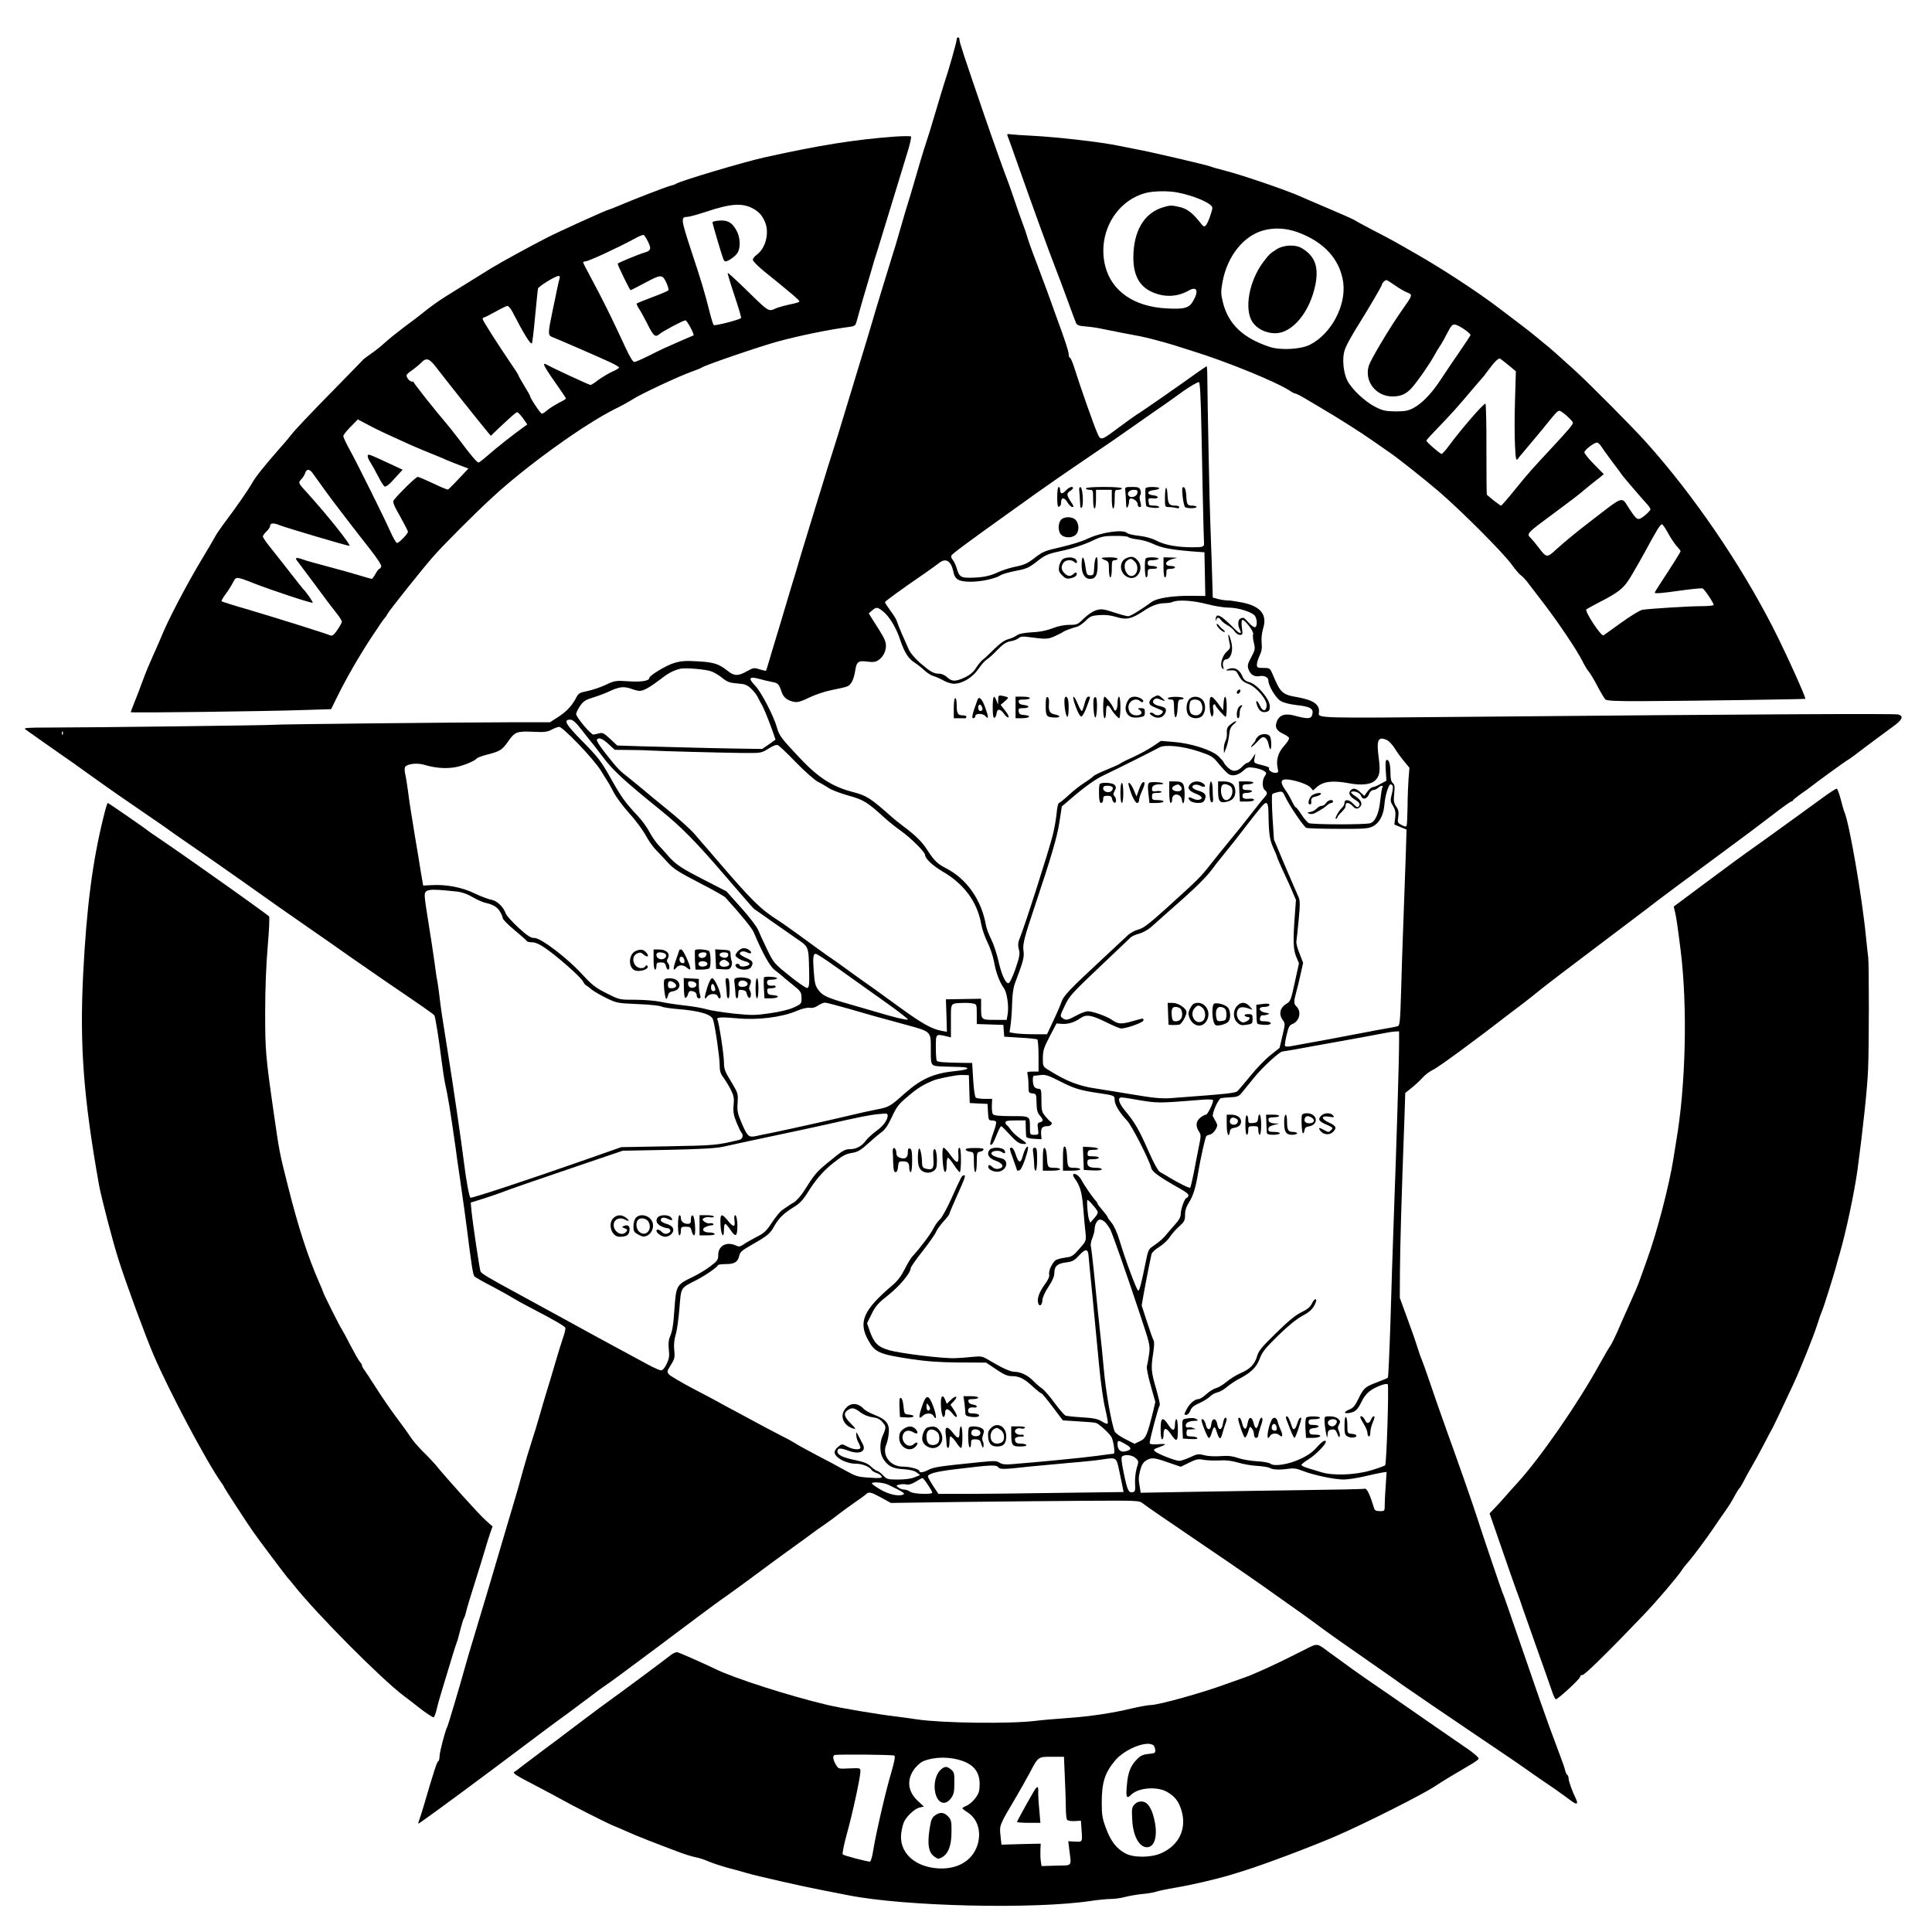 <?xml version="1.0" standalone="no"?>
<!DOCTYPE svg PUBLIC "-//W3C//DTD SVG 20010904//EN"
 "http://www.w3.org/TR/2001/REC-SVG-20010904/DTD/svg10.dtd">
<svg version="1.0" xmlns="http://www.w3.org/2000/svg"
 width="1345pt" height="1345pt" viewBox="0 0 1345 1345"
 preserveAspectRatio="xMidYMid meet">
<g transform="translate(0,1345) scale(0.1,-0.1)"
fill="#000000" stroke="none">
<path d="M6660 13174 c0 -16 -57 -218 -85 -299 -7 -22 -37 -119 -65 -215 -28
-96 -56 -185 -61 -198 -5 -13 -25 -78 -45 -145 -19 -67 -49 -167 -65 -222 -17
-55 -37 -120 -44 -145 -7 -25 -23 -79 -35 -120 -11 -41 -34 -118 -51 -170 -42
-135 -118 -384 -144 -475 -10 -33 -26 -87 -36 -120 -82 -268 -116 -380 -155
-510 -25 -82 -53 -175 -63 -205 -10 -30 -32 -100 -49 -155 -17 -55 -60 -197
-97 -315 -36 -118 -75 -246 -87 -285 -11 -38 -31 -104 -43 -145 -13 -41 -35
-115 -50 -165 -15 -49 -37 -124 -49 -165 -13 -41 -40 -133 -62 -205 -21 -71
-39 -132 -41 -134 -2 -2 -21 2 -44 9 -39 13 -44 12 -89 -13 -62 -35 -89 -34
-136 4 -59 47 -94 59 -207 65 -81 5 -114 3 -162 -11 -54 -15 -175 -88 -175
-105 0 -20 -56 -29 -144 -23 -90 6 -96 5 -160 -25 -36 -17 -93 -36 -127 -43
-52 -10 -62 -16 -76 -43 -30 -58 -67 -98 -125 -136 l-59 -38 -242 0 c-418 -1
-1682 -14 -1688 -18 -6 -3 -1266 -19 -1557 -19 -154 0 -181 -2 -165 -13 45
-32 232 -164 273 -192 25 -17 95 -66 155 -110 178 -127 248 -176 475 -331 52
-35 97 -67 100 -70 3 -3 64 -45 135 -94 72 -49 238 -165 370 -258 230 -163
276 -196 533 -374 62 -43 161 -112 220 -154 59 -41 170 -118 247 -171 250
-170 334 -228 339 -237 7 -10 32 -168 51 -321 8 -63 19 -133 24 -155 17 -72
37 -192 72 -440 4 -33 17 -125 29 -205 31 -216 41 -288 50 -360 33 -262 43
-326 53 -336 7 -7 62 -38 122 -69 61 -32 121 -66 135 -75 14 -9 72 -42 130
-72 171 -89 241 -130 246 -142 2 -6 -5 -38 -17 -71 -11 -33 -36 -112 -54 -175
-18 -63 -45 -153 -60 -200 -14 -47 -37 -123 -50 -170 -13 -47 -38 -128 -55
-180 -17 -52 -44 -142 -60 -200 -15 -58 -40 -145 -55 -195 -15 -49 -40 -133
-55 -185 -93 -317 -161 -546 -235 -790 -21 -69 -46 -154 -56 -190 -40 -145
-120 -413 -125 -421 -13 -21 -54 -177 -54 -206 0 -17 -4 -33 -10 -35 -8 -3
-31 -74 -101 -313 -11 -38 -25 -81 -30 -94 -5 -13 -8 -25 -7 -27 3 -2 209 148
508 371 66 49 355 266 395 296 22 17 83 61 135 99 52 39 125 93 162 121 36 28
79 60 95 70 32 21 148 106 359 264 81 61 210 157 287 215 77 58 170 126 207
151 37 26 123 89 192 140 69 52 157 116 194 143 127 92 209 151 239 174 17 12
48 34 70 49 22 15 60 43 85 63 25 19 74 55 110 80 36 24 71 50 78 57 20 20 35
16 107 -23 l67 -37 501 7 c276 3 665 7 864 8 357 2 363 2 390 -19 28 -22 151
-106 448 -308 207 -140 407 -279 470 -325 28 -20 82 -58 120 -85 39 -27 112
-79 163 -117 84 -63 162 -118 445 -315 54 -37 123 -86 155 -109 84 -59 278
-191 522 -356 214 -144 304 -205 402 -275 29 -20 88 -61 133 -91 44 -31 97
-69 118 -85 41 -32 56 -30 40 6 -28 57 -53 128 -53 146 0 11 -4 22 -9 25 -5 3
-11 16 -14 28 -2 13 -18 59 -35 103 -59 157 -94 252 -142 390 -82 239 -227
658 -240 695 -6 19 -16 44 -21 55 -9 22 -137 399 -174 515 -33 103 -128 374
-215 615 -40 110 -92 261 -117 335 -25 74 -50 143 -55 154 -5 10 -18 46 -28
80 -10 33 -42 126 -72 206 l-53 145 1 185 c1 165 10 494 31 1058 l6 183 46 37
c25 20 59 52 75 70 16 19 50 44 75 56 37 17 307 216 526 386 18 14 59 45 91
69 33 25 93 72 134 106 41 33 221 170 399 304 178 134 331 250 340 257 24 21
344 259 531 396 153 113 211 156 343 257 65 50 122 91 127 91 5 0 10 3 12 8 2
4 27 25 57 46 30 21 59 42 65 47 34 28 256 189 261 189 3 0 60 42 126 93 67
50 150 112 185 137 69 49 80 76 37 86 -27 7 -984 2 -2967 -16 -1096 -10 -1069
-11 -1064 30 7 55 -38 86 -148 106 -107 18 -120 30 -173 157 -20 46 -21 47
-65 47 -41 0 -46 2 -46 23 0 13 9 41 19 63 14 28 18 52 14 89 -3 30 2 70 10
98 31 97 -15 155 -142 182 -40 8 -87 15 -104 15 -18 0 -48 5 -68 10 l-36 10
-7 233 c-4 127 -9 268 -11 312 -4 79 -19 824 -20 983 0 45 -2 82 -5 82 -3 -1
-28 -18 -57 -38 -125 -90 -396 -279 -426 -296 -17 -11 -75 -52 -127 -91 -128
-96 -127 -95 -152 -37 -22 48 -122 333 -160 455 -12 37 -25 67 -30 67 -4 0 -8
10 -8 23 0 20 -25 97 -86 262 -8 22 -23 65 -34 95 -10 30 -49 134 -85 230 -37
96 -73 195 -80 220 -7 25 -26 81 -43 125 -16 44 -44 123 -61 175 -18 52 -36
104 -41 115 -13 32 -97 266 -155 435 -148 433 -175 514 -175 531 0 11 -4 19
-10 19 -5 0 -10 -7 -10 -16z m1704 -2711 c5 -290 16 -777 18 -792 2 -28 -6
-31 -79 -31 -109 0 -196 16 -254 47 -31 16 -76 28 -120 33 -39 4 -76 13 -82
19 -28 28 -180 6 -277 -40 -36 -18 -119 -43 -185 -58 -110 -25 -125 -31 -181
-74 -50 -39 -73 -50 -135 -62 -41 -9 -96 -26 -124 -40 -54 -26 -108 -36 -192
-37 -63 -1 -76 8 -92 64 -7 24 -20 51 -28 60 -9 10 -13 23 -10 30 4 11 104 86
422 313 23 17 102 73 176 126 74 53 213 149 309 214 200 135 257 175 355 244
39 27 102 71 140 98 61 41 117 81 214 151 44 31 96 61 107 62 8 0 13 -93 18
-327z m-509 -752 c3 -5 31 -12 63 -16 31 -3 80 -17 109 -31 58 -28 122 -40
263 -52 l95 -7 3 -152 3 -152 -88 1 c-136 2 -248 -15 -286 -43 -75 -55 -147
-99 -163 -99 -10 0 -55 12 -100 27 -73 24 -87 25 -122 15 -23 -7 -60 -31 -86
-57 -43 -43 -48 -45 -101 -45 -36 0 -79 -9 -118 -24 -41 -16 -90 -26 -143 -28
-54 -3 -89 -10 -105 -21 -13 -10 -41 -22 -63 -28 -25 -7 -57 -30 -95 -68 -31
-31 -65 -64 -77 -72 -11 -8 -33 -33 -48 -57 -20 -31 -42 -50 -79 -68 -66 -30
-89 -30 -123 1 -16 15 -39 25 -56 25 -39 0 -61 13 -134 76 -37 33 -68 70 -79
96 -10 24 -31 71 -47 106 -15 35 -30 73 -34 86 -3 12 -23 46 -45 74 -21 29
-39 56 -38 60 0 6 118 92 283 205 38 27 81 57 94 68 47 37 83 14 99 -61 10
-54 37 -69 118 -70 75 0 175 21 212 46 13 8 60 21 105 30 71 13 91 22 139 59
68 54 78 58 202 85 54 12 135 39 180 60 75 36 89 39 169 39 48 1 89 -3 93 -8z
m545 -466 c52 -14 121 -25 153 -25 65 0 163 -30 183 -57 16 -22 18 -69 3 -79
-6 -4 -26 9 -45 30 -36 39 -35 39 -58 30 -18 -7 -21 -46 -5 -76 18 -34 0 -33
-35 3 -98 99 -129 115 -133 69 -1 -14 0 -18 3 -7 7 22 20 22 36 -2 7 -10 27
-25 44 -34 17 -9 39 -27 48 -41 9 -15 26 -26 38 -26 19 0 20 4 14 49 -4 27 -3
52 2 55 14 8 83 -81 76 -99 -4 -8 -1 -36 5 -60 10 -42 9 -49 -18 -100 -26 -48
-28 -60 -19 -85 12 -36 41 -54 77 -47 32 6 61 -8 61 -31 0 -35 51 -121 84
-141 20 -13 63 -24 115 -30 94 -10 117 -25 107 -65 -8 -31 -30 -33 -116 -10
-71 20 -111 9 -130 -36 -17 -40 -5 -66 40 -87 22 -10 41 -23 44 -30 3 -7 -13
-32 -34 -55 -42 -46 -58 -100 -45 -157 6 -28 4 -31 -18 -31 -25 0 -52 22 -41
33 3 3 -14 11 -37 17 -73 18 -72 17 -65 53 l6 32 -21 -32 c-12 -18 -26 -33
-33 -33 -7 0 -23 -11 -35 -24 -36 -39 -69 -42 -102 -10 -16 15 -29 31 -29 36
0 4 -17 23 -37 43 -49 45 -193 91 -314 100 l-87 7 -58 -39 c-33 -22 -93 -54
-134 -73 -41 -18 -82 -38 -90 -45 -8 -6 -52 -26 -97 -44 -45 -18 -87 -39 -93
-46 -6 -8 -35 -28 -63 -46 -29 -18 -78 -57 -109 -86 -31 -29 -61 -53 -66 -53
-5 0 -13 -33 -16 -72 -4 -40 -16 -109 -27 -152 -26 -105 -200 -649 -234 -729
-8 -20 -9 -39 -2 -66 9 -32 5 -51 -24 -137 -21 -59 -40 -99 -49 -99 -21 0 -50
67 -70 159 -11 47 -32 112 -49 146 -17 33 -33 77 -37 98 -30 175 -133 323
-277 397 -61 31 -83 53 -131 127 -37 58 -82 102 -166 165 -30 23 -71 55 -90
73 -139 123 -168 142 -262 166 -145 38 -240 99 -373 240 -125 133 -141 154
-156 209 -22 79 -110 249 -152 292 -50 52 -42 66 28 47 28 -8 67 -17 87 -21
43 -7 51 -14 68 -66 13 -41 39 -63 87 -73 25 -5 49 2 105 29 41 20 111 44 158
53 47 9 95 20 107 25 28 10 48 50 57 111 9 61 22 71 85 62 39 -5 57 -3 76 10
36 23 58 72 52 113 -5 31 -16 52 -91 168 l-28 45 23 20 c31 25 36 25 74 -4 44
-34 91 -109 120 -195 31 -93 59 -137 104 -165 20 -13 50 -37 68 -54 18 -17 45
-34 60 -38 15 -4 46 -17 69 -30 22 -13 56 -24 75 -24 58 0 129 43 169 101 19
29 46 59 60 68 14 9 48 39 75 68 38 39 60 53 90 59 22 3 48 13 57 22 14 11 30
13 70 7 122 -16 132 -16 183 7 28 13 52 25 55 28 7 7 70 31 99 37 12 3 39 22
59 41 31 32 43 36 95 40 39 3 79 -1 118 -13 70 -22 106 -14 185 38 61 41 104
57 153 58 20 0 45 4 56 9 38 16 140 10 235 -15z m-3445 -470 c19 -7 53 -28 75
-46 34 -27 51 -33 103 -37 53 -4 67 -9 96 -36 18 -17 40 -44 47 -61 8 -16 19
-37 24 -45 14 -22 44 -95 74 -177 l25 -72 -46 -33 -47 -32 -140 2 c-153 2
-469 10 -715 17 l-154 5 -49 46 c-42 39 -53 45 -76 39 -15 -4 -33 -8 -41 -9
-17 -1 -121 122 -120 144 0 8 12 33 27 55 23 33 38 43 87 58 33 10 83 28 110
41 74 35 106 39 156 22 24 -9 52 -16 62 -16 26 0 74 27 142 79 56 44 91 63
140 75 35 9 185 -4 220 -19z m-905 -407 c30 -39 60 -76 65 -82 6 -6 44 -55 85
-110 69 -91 149 -164 390 -359 154 -124 253 -225 460 -466 127 -148 195 -226
200 -229 3 -1 52 -36 110 -77 58 -41 140 -98 182 -127 90 -61 87 -54 91 -228
2 -97 0 -115 -14 -118 -8 -1 -64 37 -123 85 -106 85 -110 89 -155 182 -26 53
-54 114 -63 137 -9 22 -62 92 -119 155 l-102 114 -146 75 c-170 87 -203 109
-257 169 -21 25 -54 61 -72 80 -18 20 -46 61 -62 91 -15 30 -52 80 -80 110
-86 91 -114 129 -190 265 -65 116 -86 143 -193 252 -121 122 -138 154 -85 153
16 -1 39 -21 78 -72z m-22 -99 c64 -66 134 -149 154 -182 21 -34 42 -69 48
-77 6 -8 25 -43 43 -77 18 -35 67 -100 108 -145 42 -46 92 -114 113 -151 20
-38 53 -85 74 -105 20 -21 57 -60 82 -88 37 -41 75 -66 215 -138 94 -48 177
-95 185 -104 104 -114 186 -214 197 -242 58 -138 112 -237 144 -261 19 -15 44
-35 56 -45 11 -11 46 -39 77 -64 51 -41 55 -48 56 -87 0 -41 -1 -42 -52 -66
-33 -15 -97 -31 -168 -41 -105 -15 -127 -15 -255 -2 -77 9 -161 22 -187 30
-26 8 -94 20 -150 26 -57 6 -134 18 -171 26 -38 8 -117 14 -177 14 -108 0
-108 0 -197 45 -76 38 -101 57 -169 131 -105 115 -288 254 -333 254 -26 0 -47
13 -112 72 -43 40 -83 84 -88 98 -16 46 -60 89 -99 96 -20 3 -73 23 -117 44
-88 43 -198 64 -300 58 l-59 -3 -18 105 c-9 58 -26 161 -38 230 -33 201 -39
240 -50 325 -6 44 -14 96 -19 116 -5 21 -5 42 -1 49 14 23 85 31 136 15 77
-23 155 -28 220 -15 57 12 133 44 144 61 3 4 32 15 65 24 96 24 110 33 153 94
47 68 61 72 187 66 65 -3 87 0 115 15 19 11 43 19 53 20 11 0 68 -51 135 -121z
m-3591 69 c-3 -8 -6 -5 -6 6 -1 11 2 17 5 13 3 -3 4 -12 1 -19z m3799 -68 l44
-40 102 -1 c57 0 123 -2 148 -4 61 -4 475 -15 638 -17 132 -1 132 -1 183 31
36 22 55 29 67 22 9 -5 66 -59 125 -120 60 -62 128 -121 150 -133 23 -11 58
-32 78 -45 20 -13 82 -37 137 -52 105 -29 130 -45 252 -156 25 -23 77 -65 117
-93 70 -51 163 -145 163 -163 0 -26 53 -75 120 -115 150 -86 242 -211 270
-363 6 -36 26 -94 44 -130 18 -36 39 -97 46 -136 13 -74 37 -139 68 -183 23
-32 36 -126 27 -183 l-7 -39 -83 0 c-95 0 -95 0 -95 89 l0 58 -122 -2 -123 -2
4 -113 3 -113 -39 7 c-67 13 -134 50 -288 162 -82 60 -160 116 -171 124 -59
41 -175 124 -224 160 -30 22 -77 56 -105 74 -27 19 -107 76 -177 128 -70 51
-146 105 -170 120 -127 81 -182 136 -433 428 -49 58 -92 107 -95 110 -3 3 -28
32 -55 64 -28 33 -116 112 -196 176 -80 65 -152 124 -160 132 -8 7 -48 40 -89
73 -84 66 -85 67 -176 182 -36 46 -63 87 -59 93 12 19 38 10 81 -30z m5419 28
c14 -6 38 -32 54 -57 15 -25 45 -66 66 -91 l37 -45 -6 -75 c-3 -41 -7 -129 -7
-195 -1 -66 -4 -126 -6 -132 -4 -10 -12 -9 -35 3 -28 15 -30 18 -24 57 5 33 2
49 -14 72 -17 25 -19 40 -14 90 5 49 3 63 -10 74 -11 9 -16 30 -16 65 0 63 -9
96 -25 96 -9 0 -11 -19 -8 -72 l5 -73 -41 -22 c-22 -13 -47 -23 -55 -23 -8 0
-24 -14 -37 -31 l-21 -30 -27 25 c-30 29 -53 33 -70 12 -16 -19 -4 -42 35 -65
23 -14 32 -25 28 -36 -8 -21 -17 -19 -44 10 -28 30 -60 33 -60 6 0 -10 -7 -24
-14 -31 -22 -17 -57 -80 -46 -80 6 0 10 4 10 9 0 4 12 21 28 36 15 15 28 31
28 36 1 5 2 14 3 19 2 17 27 11 46 -10 21 -24 38 -25 55 -5 17 21 5 47 -37 74
-22 14 -33 26 -25 29 24 8 61 -8 67 -28 10 -30 41 -25 55 10 7 18 20 30 30 30
10 0 25 7 34 15 17 17 40 20 30 4 -4 -6 -10 -47 -15 -91 -9 -91 -35 -149 -70
-159 -38 -11 -408 -10 -428 1 -10 5 -33 32 -51 60 -18 27 -35 50 -40 50 -4 0
-15 19 -26 42 -10 22 -31 59 -47 80 -35 49 -32 73 8 72 54 -2 150 -34 168 -56
l18 -21 22 20 c48 44 114 52 235 29 74 -14 141 -8 170 16 36 30 43 64 31 156
-18 131 -6 158 56 130z m-1307 -80 c86 -29 96 -35 138 -87 25 -30 55 -62 66
-69 26 -19 69 -9 104 23 25 23 34 26 74 20 25 -4 55 -13 68 -21 21 -14 21 -16
7 -37 -19 -28 -19 -81 0 -97 18 -15 19 -27 3 -44 -7 -7 -49 -59 -93 -116 -44
-57 -114 -144 -155 -193 -41 -50 -101 -124 -134 -166 -65 -84 -84 -103 -304
-302 -124 -112 -162 -141 -197 -150 -24 -6 -59 -25 -77 -43 -19 -17 -99 -92
-178 -166 -222 -206 -266 -252 -280 -294 -7 -21 -32 -80 -57 -132 l-44 -94
-92 0 c-51 0 -109 3 -131 7 l-38 6 8 56 c4 31 9 97 10 146 1 55 8 107 18 135
62 165 67 185 61 232 -6 48 5 89 85 328 109 326 150 466 165 565 l17 111 67
57 c89 77 167 133 221 158 79 37 364 180 390 195 38 23 165 10 278 -28z m1347
-238 c4 -6 1 -33 -6 -59 -11 -44 -10 -52 9 -82 16 -27 19 -44 15 -82 l-6 -47
43 -18 42 -17 -6 -195 c-4 -107 -11 -307 -16 -445 -5 -137 -13 -357 -16 -487
-6 -205 -9 -238 -23 -242 -9 -3 -45 -10 -81 -16 -36 -6 -96 -17 -135 -25 -89
-18 -450 -85 -532 -99 -18 -3 -34 -2 -37 2 -3 5 2 39 11 76 12 54 20 69 38 76
52 20 68 86 30 124 -19 18 -19 34 -1 99 8 29 22 86 31 128 l17 76 -25 65 c-15
35 -24 73 -22 84 2 10 9 78 16 151 11 116 10 135 -4 165 -8 18 -50 114 -92
213 l-76 180 -10 154 c-5 85 -6 158 -2 162 5 5 23 11 40 15 30 6 34 4 50 -32
27 -59 130 -211 147 -217 9 -4 108 -7 221 -7 180 -1 210 1 242 17 46 23 75 78
81 152 4 59 29 141 43 141 4 0 11 -5 14 -10z m-864 -202 c2 -133 8 -175 34
-232 14 -30 25 -57 25 -61 0 -3 15 -38 33 -78 19 -40 49 -106 67 -147 l32 -75
-8 -110 c-13 -172 -11 -235 10 -286 l19 -45 -29 -132 c-27 -126 -30 -134 -60
-151 -42 -25 -53 -70 -26 -109 20 -27 20 -28 0 -112 l-20 -85 -65 -52 c-36
-29 -98 -93 -138 -143 -41 -50 -81 -97 -89 -105 -14 -15 -63 -20 -468 -50 -61
-4 -118 1 -260 25 -101 17 -214 35 -253 41 -124 18 -210 51 -332 128 -43 26
-43 26 -43 86 1 52 7 72 48 150 l47 90 40 -3 c43 -2 84 10 127 40 40 28 77 22
176 -27 50 -25 98 -45 107 -45 38 0 155 42 155 56 0 17 8 18 -79 -6 -77 -22
-98 -20 -143 12 -33 23 -132 58 -165 58 -13 0 -49 -13 -80 -30 -63 -34 -72
-35 -97 -17 -17 12 -16 17 15 82 35 74 45 85 288 315 85 80 161 153 170 162 9
9 36 22 61 28 26 7 62 27 86 48 22 20 61 55 86 77 158 139 199 176 253 230 33
33 69 73 80 89 11 16 52 68 90 115 39 47 100 124 135 171 36 47 67 87 70 90 3
3 20 24 39 48 50 64 61 57 62 -40z m-5657 -534 c39 -4 76 -16 115 -39 31 -18
70 -35 86 -39 58 -13 85 -29 105 -61 11 -18 20 -39 20 -47 0 -8 37 -46 83 -84
45 -37 84 -72 85 -76 2 -4 19 -8 37 -8 21 0 51 -13 86 -37 82 -55 246 -199
266 -233 9 -17 20 -30 23 -30 3 0 18 -11 34 -25 16 -14 63 -41 105 -62 74 -36
80 -37 221 -43 80 -3 154 -11 165 -17 11 -6 58 -13 105 -17 159 -12 243 -37
254 -74 14 -42 46 -261 46 -313 0 -43 5 -62 26 -90 14 -19 37 -56 51 -84 21
-41 25 -58 20 -108 -4 -47 0 -70 20 -120 14 -34 29 -66 34 -71 17 -18 9 -46
-13 -51 -159 -38 -167 -39 -493 -45 l-330 -6 -245 -86 c-419 -147 -799 -272
-805 -266 -9 8 -30 124 -44 238 -21 165 -72 517 -111 760 -38 235 -52 326 -60
400 -6 47 -12 95 -15 106 -3 12 -12 73 -20 135 -9 63 -27 184 -41 269 -14 85
-27 170 -27 189 -3 52 21 56 217 35z m2546 -457 c19 -12 73 -49 119 -82 46
-33 102 -73 126 -90 23 -16 115 -82 204 -145 89 -63 157 -116 151 -118 -11 -4
-96 16 -205 49 -38 11 -124 36 -190 55 -168 48 -196 61 -226 100 -23 30 -28
48 -34 134 -7 92 -4 120 13 120 4 0 23 -11 42 -23z m183 -358 c146 -43 183
-53 400 -112 183 -50 177 -45 177 -173 0 -120 -3 -115 93 -119 34 -1 86 -2
115 -3 73 -3 57 -19 -26 -27 -162 -16 -246 -53 -366 -159 -99 -89 -108 -94
-199 -111 -40 -8 -128 -27 -197 -44 -130 -31 -400 -91 -530 -118 -41 -8 -92
-18 -112 -23 -47 -9 -56 1 -97 97 -26 61 -30 80 -26 136 4 64 3 67 -45 147
-43 69 -50 89 -50 133 0 54 -35 280 -45 297 -12 19 23 21 135 11 143 -14 311
7 413 50 42 18 78 26 95 23 17 -3 38 2 57 16 17 11 38 20 48 20 10 0 82 -19
160 -41z m870 35 c26 -5 27 -7 27 -74 l0 -69 93 -3 92 -3 3 -41 3 -41 111 -7
c61 -3 115 -9 119 -12 5 -3 9 -54 9 -115 l0 -109 -41 0 c-38 0 -41 -2 -35 -22
3 -13 6 -46 6 -75 0 -49 1 -52 28 -55 26 -3 27 -5 28 -66 1 -49 6 -68 23 -88
26 -30 26 -40 1 -47 -17 -4 -19 -11 -14 -46 6 -40 5 -41 -25 -41 -30 0 -31 1
-31 49 0 83 3 81 -130 81 -82 0 -121 4 -127 13 -6 6 -9 33 -8 60 l2 47 -51 0
c-28 0 -56 4 -62 8 -7 4 -15 56 -19 125 l-7 117 -81 1 c-115 2 -157 5 -165 14
-4 3 -7 46 -7 93 0 96 -1 95 73 78 l32 -8 0 115 c0 129 -5 121 80 125 25 1 57
0 73 -4z m2967 -271 c0 -124 -19 -743 -35 -1168 -8 -214 -19 -563 -25 -775 -7
-212 -15 -388 -18 -391 -4 -4 -39 -18 -78 -33 -82 -31 -92 -40 -129 -118 -19
-40 -35 -60 -56 -68 -46 -19 -48 -34 -3 -26 42 8 55 21 86 84 11 24 35 54 53
67 37 29 116 59 126 48 9 -10 -8 -554 -18 -564 -4 -4 -48 -20 -98 -35 -110
-33 -268 -39 -350 -12 -27 8 -69 21 -92 28 -24 7 -43 17 -43 22 0 4 22 22 50
39 47 29 120 103 120 121 0 20 -26 4 -63 -38 -28 -32 -64 -58 -113 -80 -82
-39 -184 -55 -209 -34 -9 7 -50 15 -92 17 -41 2 -101 12 -132 22 -42 15 -73
18 -123 14 -38 -3 -87 -1 -113 6 -43 11 -51 9 -100 -14 -30 -14 -63 -25 -75
-25 -27 0 -150 48 -169 66 -12 11 -10 15 15 24 68 24 71 31 11 26 -39 -3 -60
-1 -63 7 -4 11 58 246 70 265 3 5 -9 55 -25 113 -35 118 -37 145 -21 247 7 44
9 80 3 90 -5 9 -26 68 -46 130 l-37 114 16 91 c9 51 24 126 32 167 9 41 18 85
20 97 2 12 24 34 54 52 27 17 60 47 73 68 14 21 43 55 66 75 36 32 41 42 41
80 0 31 8 57 29 90 27 43 45 99 61 198 16 98 51 255 58 261 4 4 16 9 26 11 11
1 28 17 38 33 15 27 15 33 3 55 -8 14 -17 31 -21 38 -9 17 37 121 56 127 8 2
39 5 68 6 46 2 57 7 78 33 14 17 54 66 89 109 55 68 174 177 193 177 4 0 45 7
92 15 47 9 121 22 165 30 186 33 433 78 465 85 19 4 47 8 63 9 l27 1 0 -77z
m-2992 -325 l3 -97 62 -3 62 -3 3 -57 c3 -54 5 -58 27 -58 13 0 26 -4 29 -9 4
-5 -5 -42 -20 -81 -14 -39 -23 -74 -20 -78 10 -9 21 9 46 71 12 31 26 57 30
57 4 0 31 -27 60 -59 36 -40 62 -61 82 -63 43 -7 42 2 -7 34 -25 17 -55 44
-67 61 -12 18 -26 34 -30 35 -4 2 -8 10 -8 18 0 11 16 14 70 14 l70 0 1 -50
c1 -27 2 -56 3 -62 1 -8 21 -14 54 -16 l53 -3 -3 33 c-3 45 7 58 43 58 27 0
42 23 22 32 -5 2 -20 18 -35 36 -25 30 -28 41 -28 113 0 69 -2 79 -18 79 -10
0 -23 5 -30 12 -13 13 -17 78 -4 79 4 0 25 2 47 5 34 4 55 -3 135 -44 98 -50
139 -63 270 -82 108 -16 110 -17 110 -49 0 -31 34 -87 85 -141 33 -33 156
-275 170 -332 7 -27 58 -63 207 -147 39 -22 55 -36 51 -46 -3 -8 -9 -15 -13
-15 -12 0 -40 -77 -40 -110 0 -22 -12 -44 -42 -77 -24 -26 -47 -54 -53 -61
-20 -27 -53 -57 -92 -83 -38 -25 -40 -30 -57 -115 -30 -149 -43 -199 -52 -199
-10 0 -88 209 -130 349 -17 56 -39 104 -56 124 -15 18 -28 36 -28 40 0 4 -16
25 -35 47 -19 22 -35 43 -35 47 0 3 -6 13 -13 20 -20 21 -81 110 -97 141 -15
30 -47 53 -58 42 -3 -3 -1 -14 6 -23 42 -59 53 -96 63 -210 5 -64 12 -143 16
-174 5 -57 5 -57 -43 -112 -44 -50 -54 -56 -99 -61 -28 -4 -57 -12 -66 -18
-25 -18 -51 -77 -45 -100 3 -14 -7 -37 -30 -68 -39 -54 -55 -98 -47 -129 8
-31 28 -18 30 19 1 19 18 57 42 93 29 44 41 72 41 97 0 47 23 66 85 73 41 5
55 13 87 48 44 48 62 48 66 -1 1 -19 14 -149 28 -289 13 -140 34 -352 45 -470
11 -118 30 -256 43 -306 12 -50 20 -96 18 -102 -2 -7 -17 -3 -40 12 -30 18
-57 24 -137 29 -55 3 -108 9 -117 12 -9 4 -44 44 -77 89 -33 46 -73 91 -88
101 -15 10 -43 34 -61 53 -37 38 -87 62 -129 62 -29 0 -90 28 -178 81 -46 28
-55 29 -115 23 -36 -4 -90 -8 -120 -9 -81 -4 -384 33 -462 56 -77 22 -104 50
-134 135 l-18 52 32 65 c27 55 46 76 117 132 79 63 155 154 155 187 0 7 38 62
85 121 46 59 87 118 91 130 4 12 26 44 50 71 24 26 44 52 44 57 0 5 22 58 49
117 59 131 68 156 50 150 -15 -5 -14 -3 -84 -158 -31 -69 -67 -135 -80 -147
-14 -12 -35 -41 -47 -65 -19 -39 -96 -141 -145 -193 -11 -11 -35 -51 -54 -89
-24 -48 -50 -83 -88 -115 -202 -172 -238 -255 -165 -384 45 -82 77 -95 294
-128 107 -16 195 -23 335 -24 l190 -1 70 -47 c52 -35 78 -47 106 -47 55 0 85
-15 146 -70 30 -28 58 -50 63 -50 4 0 39 -42 78 -94 l71 -94 108 -7 c59 -3
115 -8 123 -11 21 -6 96 -75 108 -99 15 -30 26 -115 15 -115 -5 0 -58 -7 -116
-15 -93 -13 -403 -43 -594 -58 -45 -4 -67 -1 -84 10 -19 14 -36 14 -138 4
-286 -29 -317 -34 -354 -52 -41 -21 -67 -24 -67 -9 0 12 -66 30 -115 30 -88 0
-147 79 -115 154 7 17 15 52 17 78 7 65 -17 96 -96 127 -33 13 -68 32 -76 41
-47 51 -105 47 -139 -10 -28 -48 2 -107 64 -125 22 -6 19 -2 -17 35 -48 48
-53 73 -20 94 29 19 45 16 88 -17 21 -16 55 -30 83 -33 34 -5 53 -14 71 -36
25 -29 25 -36 -1 -95 -21 -47 -20 -116 2 -154 32 -54 67 -73 142 -77 46 -3 76
-10 93 -22 l24 -19 -37 -15 c-23 -10 -67 -16 -115 -16 -74 0 -80 2 -106 30
-16 17 -34 30 -40 30 -6 0 -25 13 -42 29 -23 23 -49 33 -110 46 -85 17 -125
36 -125 60 0 25 19 27 75 6 81 -30 131 -5 99 50 -7 13 -20 38 -28 54 -15 29
-15 29 -15 5 0 -14 6 -36 14 -50 8 -14 14 -31 15 -37 0 -19 -51 -16 -92 7 -36
19 -36 19 -62 -1 -14 -11 -26 -28 -26 -38 0 -38 80 -81 150 -81 42 0 93 -20
107 -43 4 -7 21 -17 37 -22 16 -6 31 -16 34 -24 4 -11 -11 -13 -84 -8 -82 5
-95 9 -169 50 -44 25 -134 73 -200 107 -66 35 -131 70 -145 80 -14 9 -56 33
-95 52 -38 20 -90 47 -115 60 -25 13 -106 57 -180 97 -74 39 -142 76 -150 81
-8 5 -85 46 -170 90 -85 45 -163 91 -172 101 -16 19 -16 22 12 66 26 41 29 52
24 102 -4 38 -1 74 10 110 9 29 20 112 26 184 12 148 6 138 115 194 66 34 146
89 153 105 2 5 28 8 57 8 60 0 82 15 92 60 4 21 20 36 64 61 133 76 148 87
179 143 34 59 66 90 143 137 33 20 59 48 86 91 58 94 109 153 176 207 75 59
89 67 142 76 33 5 58 20 105 63 35 32 78 68 96 81 23 16 45 49 71 105 32 70
47 90 112 144 65 56 108 83 184 113 18 7 95 24 155 33 14 2 39 3 55 2 l30 -1
3 -97z m1137 -69 c181 -31 158 -31 497 -4 32 2 59 1 62 -3 7 -12 -36 -102 -49
-102 -7 0 -24 -9 -39 -21 -30 -24 -34 -58 -10 -95 16 -23 16 -31 -1 -112 -9
-48 -19 -96 -21 -107 -13 -74 -34 -169 -38 -173 -6 -5 -68 25 -141 68 -27 17
-59 35 -70 41 -12 6 -44 64 -80 146 -65 148 -95 200 -162 280 -45 54 -56 93
-25 93 9 0 44 -5 77 -11z m-1705 -114 c0 -32 -31 -74 -79 -108 -27 -20 -60
-50 -73 -67 -28 -39 -67 -60 -110 -60 -38 0 -52 -9 -159 -97 -74 -61 -91 -81
-163 -196 -20 -31 -51 -66 -68 -77 -18 -10 -37 -22 -43 -27 -5 -4 -23 -16 -38
-26 -16 -10 -48 -50 -73 -88 -39 -59 -54 -74 -107 -100 -34 -18 -75 -41 -90
-52 -24 -16 -33 -18 -53 -8 -66 30 -124 -1 -124 -66 0 -34 -6 -42 -58 -81 -31
-23 -86 -56 -122 -73 -111 -53 -113 -58 -125 -224 -7 -107 -14 -151 -31 -191
-10 -23 -12 -51 -8 -88 5 -45 3 -64 -15 -101 -13 -28 -28 -45 -39 -45 -9 0
-48 17 -87 38 -221 119 -512 277 -665 362 -135 74 -186 102 -260 142 -189 102
-240 133 -245 147 -8 25 -56 349 -62 417 l-6 62 99 31 c55 18 108 36 119 41
11 5 101 37 200 71 99 34 284 97 410 140 l230 78 315 6 c226 5 335 11 385 22
39 8 108 24 155 34 47 10 153 33 235 50 83 17 229 49 325 70 228 52 306 67
355 72 22 2 48 4 58 5 9 1 17 -5 17 -13z m1459 -665 c7 -11 1 -25 -20 -49
l-29 -33 -9 24 c-8 22 -15 102 -12 133 2 10 53 -46 70 -75z m58 -82 c11 -13
25 -33 31 -44 16 -30 117 -319 205 -584 74 -223 75 -226 66 -290 -5 -36 -12
-73 -15 -83 -3 -10 9 -70 27 -133 l32 -114 -16 -68 c-41 -165 -50 -186 -91
-205 l-38 -18 -65 33 c-36 18 -69 42 -73 53 -22 53 -62 278 -75 426 -8 90 -19
202 -25 249 -10 92 -21 197 -45 440 -9 85 -18 164 -21 175 -3 11 2 37 11 57 8
21 15 46 15 57 0 36 19 71 38 71 10 0 28 -10 39 -22z m137 -1541 c46 -26 47
-39 4 -50 -36 -10 -58 9 -58 50 0 28 5 28 54 0z m72 -98 c22 -20 22 -23 7 -71
-8 -28 -13 -76 -11 -106 3 -48 0 -57 -16 -60 -29 -6 -37 10 -62 129 -18 86
-20 115 -11 121 23 15 71 8 93 -13z m-114 -89 c10 -47 21 -99 24 -116 l6 -31
-458 -6 c-253 -4 -543 -7 -645 -7 l-186 0 -37 56 c-20 31 -36 60 -36 65 0 19
53 34 185 50 255 31 289 33 304 15 14 -17 36 -16 226 5 50 5 171 16 270 25 99
8 203 19 230 24 97 15 97 16 117 -80z m340 59 l88 -30 58 28 c50 25 63 28 102
20 25 -4 74 -6 110 -4 45 3 84 -2 129 -15 36 -11 95 -21 132 -23 36 -2 76 -8
87 -14 24 -13 71 -15 132 -6 34 5 58 2 100 -15 73 -29 221 -60 284 -60 28 0
92 10 141 21 50 12 105 24 124 27 l34 5 -6 -93 c-4 -51 -7 -113 -7 -137 0 -42
0 -43 -34 -43 -27 0 -36 5 -41 23 -28 93 -49 137 -64 133 -9 -3 -212 -7 -451
-10 -239 -3 -587 -9 -772 -12 l-337 -6 -5 33 c-11 62 -11 74 2 124 9 36 21 55
40 67 38 23 55 22 154 -13z m-1673 -155 c17 -25 31 -49 31 -55 0 -15 -133 -10
-154 6 -11 8 -29 15 -41 15 -12 0 -30 6 -40 14 -18 13 -18 14 3 20 13 4 35 5
50 2 19 -4 39 2 67 19 22 14 43 25 47 25 4 0 20 -20 37 -46z m-276 0 c106 -51
122 -62 104 -69 -33 -14 -102 2 -159 36 -32 19 -58 37 -58 42 0 13 80 7 113
-9z"/>
<path d="M7360 9989 c0 -52 3 -70 12 -67 7 3 13 11 14 19 2 34 5 39 17 39 7 0
21 -13 30 -30 10 -16 25 -30 33 -30 11 0 9 9 -11 37 -30 45 -31 59 -5 75 11 7
20 16 20 20 0 16 -28 7 -50 -17 -25 -27 -40 -25 -40 6 0 10 -4 19 -10 19 -6 0
-10 -30 -10 -71z"/>
<path d="M7514 10028 c2 -18 4 -53 5 -77 1 -32 4 -42 12 -34 14 14 7 135 -8
141 -9 2 -12 -6 -9 -30z"/>
<path d="M7560 10050 c0 -5 11 -10 25 -10 24 0 25 -2 25 -65 0 -37 4 -65 10
-65 6 0 10 28 10 65 l0 65 55 0 55 0 0 -65 c0 -37 4 -65 10 -65 6 0 10 28 10
65 0 63 1 65 25 65 14 0 25 5 25 10 0 6 -48 10 -125 10 -77 0 -125 -4 -125
-10z"/>
<path d="M7834 10033 c2 -16 4 -50 5 -78 1 -36 4 -46 11 -35 5 8 10 25 10 38
0 12 5 22 11 22 23 0 49 -22 49 -40 0 -11 6 -20 14 -20 12 0 12 7 5 36 -7 22
-7 40 -1 47 6 7 6 21 1 35 -7 19 -16 22 -58 22 -48 0 -50 -1 -47 -27z m84 -15
c-3 -24 -42 -38 -59 -21 -18 18 2 43 33 43 25 0 29 -4 26 -22z"/>
<path d="M7976 10052 c-6 -10 -1 -120 5 -126 12 -11 89 -17 89 -7 0 6 -16 11
-35 11 -19 0 -35 3 -36 8 0 4 -2 15 -4 25 -3 18 4 21 43 17 12 -1 22 3 22 9 0
5 -15 11 -32 13 -48 4 -44 32 5 36 20 2 37 7 37 13 0 11 -87 12 -94 1z"/>
<path d="M8118 10054 c-5 -4 -8 -36 -8 -71 0 -62 0 -63 28 -63 15 0 37 -3 50
-6 13 -4 22 -2 22 5 0 6 -12 11 -27 11 -44 0 -52 11 -55 74 -2 32 -6 54 -10
50z"/>
<path d="M8233 9995 c4 -38 12 -72 18 -76 17 -10 79 -9 79 2 0 5 -14 9 -30 9
-35 0 -38 6 -42 74 -2 31 -8 51 -17 54 -12 4 -13 -8 -8 -63z"/>
<path d="M7387 9832 c-23 -25 -22 -85 1 -105 29 -27 88 -22 108 8 20 30 13 81
-14 101 -25 19 -76 17 -95 -4z"/>
<path d="M7843 9565 c-58 -24 -50 -112 13 -135 62 -24 111 62 66 116 -24 29
-43 34 -79 19z m57 -25 c33 -33 17 -100 -24 -100 -41 0 -64 82 -30 107 24 17
30 17 54 -7z"/>
<path d="M7397 9556 c-10 -8 -20 -30 -24 -49 -4 -30 -1 -40 21 -62 22 -22 33
-26 59 -21 31 6 50 23 41 38 -3 5 -12 1 -20 -7 -21 -20 -40 -19 -64 5 -23 23
-25 47 -6 73 15 20 56 23 74 5 17 -17 28 -2 12 17 -15 19 -69 19 -93 1z"/>
<path d="M7530 9515 c0 -59 22 -95 58 -95 43 0 56 31 53 123 -2 53 -20 26 -23
-35 -3 -60 -4 -63 -28 -63 -23 0 -26 5 -34 63 -11 77 -26 81 -26 7z"/>
<path d="M7670 9565 c0 -3 11 -10 25 -15 23 -9 25 -15 25 -65 0 -30 5 -55 10
-55 6 0 10 27 10 60 0 53 2 60 20 60 11 0 20 5 20 10 0 6 -25 10 -55 10 -30 0
-55 -2 -55 -5z"/>
<path d="M7977 9563 c-11 -10 -8 -133 3 -133 6 0 10 14 10 30 0 28 3 30 36 30
21 0 33 4 29 10 -3 6 -19 10 -36 10 -22 0 -29 5 -29 20 0 16 7 20 34 20 19 0
38 5 41 10 7 11 -77 14 -88 3z"/>
<path d="M8100 9500 c0 -40 4 -70 10 -70 6 0 10 14 10 30 0 27 3 30 30 30 17
0 30 5 30 10 0 6 -13 10 -30 10 -46 0 -41 33 8 47 l37 10 -47 2 -48 1 0 -70z"/>
<path d="M8470 9103 c0 -15 39 -53 54 -53 6 0 3 7 -7 15 -10 7 -25 22 -32 32
-8 10 -15 13 -15 6z"/>
<path d="M8551 9025 c0 -5 3 -27 8 -48 8 -35 7 -41 -19 -64 -33 -29 -50 -97
-30 -116 10 -9 11 -7 6 9 -8 27 2 54 20 54 27 0 47 47 40 96 -5 41 -25 94 -25
69z"/>
<path d="M8545 8790 c-15 -7 -11 -9 20 -7 37 2 41 -1 60 -38 16 -30 32 -44 63
-55 59 -22 134 -111 130 -154 -4 -41 -29 -40 -47 2 -18 40 -34 42 -20 3 14
-40 34 -54 64 -47 21 5 25 12 25 40 0 48 -88 152 -140 166 -28 7 -41 18 -50
40 -21 52 -60 70 -105 50z"/>
<path d="M8617 8643 c-10 -9 -9 -23 2 -23 5 0 11 7 15 15 5 15 -5 20 -17 8z"/>
<path d="M6949 8578 l-1 -33 -11 28 c-18 46 -26 31 -26 -49 0 -53 4 -74 12
-71 7 2 13 16 15 30 4 36 26 34 52 -3 12 -17 26 -28 31 -24 5 3 -5 24 -23 46
l-32 41 28 24 c32 28 32 28 -11 38 -32 6 -33 5 -34 -27z"/>
<path d="M8030 8597 c-14 -7 -26 -22 -28 -33 -3 -20 6 -27 72 -53 23 -10 26
-14 16 -26 -15 -18 -42 -19 -57 -4 -6 6 -17 9 -24 7 -9 -3 -4 -11 14 -22 34
-23 74 -14 89 20 13 29 3 40 -44 50 -38 9 -52 28 -33 44 12 10 21 10 41 1 37
-16 42 -13 15 9 -27 23 -28 24 -61 7z"/>
<path d="M7070 8525 l0 -75 44 0 c55 0 70 18 19 22 -31 2 -39 7 -41 26 -3 19
1 22 32 22 45 0 48 18 4 22 -22 2 -34 9 -36 21 -3 14 4 17 37 17 23 0 41 5 41
10 0 6 -22 10 -50 10 l-50 0 0 -75z"/>
<path d="M7280 8536 c0 -71 5 -78 57 -81 46 -3 52 12 8 21 -38 7 -47 23 -42
83 1 20 -3 36 -10 38 -10 4 -13 -13 -13 -61z"/>
<path d="M7410 8568 c0 -50 12 -108 21 -108 10 0 12 100 3 124 -10 27 -24 18
-24 -16z"/>
<path d="M7489 8530 c16 -45 31 -69 40 -68 7 2 24 32 37 68 28 77 27 70 10 70
-9 0 -19 -20 -26 -50 -7 -27 -15 -50 -19 -50 -4 0 -17 23 -28 50 -32 76 -44
60 -14 -20z"/>
<path d="M7615 8588 c-8 -24 0 -133 10 -133 13 0 17 133 4 140 -5 4 -11 0 -14
-7z"/>
<path d="M7680 8525 c0 -43 4 -75 10 -75 6 0 10 21 10 46 0 48 13 55 34 19 17
-29 49 -65 58 -65 4 0 8 34 8 75 0 43 -4 75 -10 75 -5 0 -10 -20 -10 -44 0
-47 -16 -70 -27 -39 -9 26 -54 83 -64 83 -5 0 -9 -34 -9 -75z"/>
<path d="M7862 8587 c-22 -26 -32 -67 -22 -91 13 -35 42 -47 90 -40 36 6 40 9
40 35 0 25 -4 29 -27 29 -25 0 -26 -1 -8 -13 24 -18 11 -37 -24 -37 -32 0 -53
20 -55 53 -4 45 52 75 82 45 6 -6 15 -8 19 -4 12 12 -27 36 -58 36 -14 0 -31
-6 -37 -13z"/>
<path d="M8130 8589 c0 -5 9 -9 20 -9 22 0 22 0 24 -75 2 -71 20 -62 24 13 3
54 6 62 22 62 11 0 20 4 20 9 0 5 -25 10 -55 10 -30 0 -55 -5 -55 -10z"/>
<path d="M8276 8578 c-22 -31 -20 -91 2 -111 27 -25 78 -22 96 5 22 31 20 84
-4 108 -27 27 -75 26 -94 -2z m84 -17 c24 -45 6 -91 -35 -91 -12 0 -26 5 -33
12 -13 13 -16 56 -6 82 9 23 61 21 74 -3z"/>
<path d="M8421 8548 c0 -29 4 -62 9 -73 7 -18 8 -19 15 -2 4 9 4 28 1 41 -3
14 -2 28 4 31 5 3 10 3 10 -2 0 -11 64 -83 73 -83 4 0 7 32 7 70 0 78 -17 96
-22 23 l-3 -48 -35 47 c-47 63 -60 62 -59 -4z"/>
<path d="M6640 8520 l0 -70 35 0 c19 0 38 0 42 -1 4 0 9 4 11 10 2 6 -9 11
-26 11 -35 0 -42 13 -42 76 0 24 -4 44 -10 44 -6 0 -10 -30 -10 -70z"/>
<path d="M6805 8578 c-37 -102 -43 -128 -29 -128 7 0 14 7 14 15 0 20 53 20
70 0 23 -28 23 -7 -1 59 -22 62 -44 83 -54 54z m35 -65 c0 -7 -7 -13 -15 -13
-15 0 -21 31 -8 43 8 8 23 -12 23 -30z"/>
<path d="M8620 8521 c-13 -25 -13 -71 0 -71 6 0 10 15 10 33 0 18 5 38 12 45
9 9 9 12 0 12 -6 0 -16 -9 -22 -19z"/>
<path d="M8567 8407 c-22 -17 -28 -29 -26 -57 2 -19 -3 -45 -9 -57 -7 -12 -12
-37 -12 -55 l1 -33 16 40 c8 22 18 63 20 90 4 39 11 55 31 72 35 29 15 30 -21
0z"/>
<path d="M8757 8322 c-10 -10 -17 -22 -17 -26 0 -4 -7 -14 -15 -22 -8 -9 -15
-19 -15 -24 0 -5 18 10 40 33 32 35 42 40 57 31 10 -6 21 -25 24 -43 10 -49
19 -49 19 0 0 25 -5 50 -12 57 -18 18 -63 14 -81 -6z"/>
<path d="M5140 6830 c-11 -11 -20 -24 -20 -30 0 -13 38 -36 73 -44 16 -4 27
-12 24 -19 -5 -15 -67 -22 -67 -8 0 6 -7 11 -15 11 -8 0 -15 -4 -15 -8 0 -35
92 -45 110 -13 17 32 12 41 -35 62 -25 11 -45 24 -45 30 0 16 27 21 50 9 28
-15 41 -3 16 16 -27 19 -52 18 -76 -6z"/>
<path d="M4423 6828 c-44 -21 -51 -104 -10 -130 33 -21 117 6 92 30 -4 4 -10
1 -12 -5 -3 -7 -15 -13 -28 -13 -55 0 -78 80 -30 102 20 9 28 8 43 -5 32 -29
47 -13 16 17 -18 18 -39 19 -71 4z"/>
<path d="M4550 6770 c0 -40 4 -70 10 -70 6 0 10 11 10 25 0 21 5 25 30 25 23
0 31 -5 36 -25 3 -14 10 -25 15 -25 13 0 11 34 -2 47 -8 8 -8 17 1 33 17 32
-11 60 -62 60 l-38 0 0 -70z m78 42 c22 -14 3 -43 -27 -40 -36 4 -44 48 -9 48
13 0 29 -4 36 -8z"/>
<path d="M4730 6838 c0 -2 -11 -33 -24 -70 -23 -66 -21 -84 4 -53 16 20 49 19
72 -2 10 -9 20 -14 23 -11 9 9 -48 138 -62 138 -7 0 -13 -1 -13 -2z m33 -67
c6 -24 0 -31 -19 -24 -18 7 -18 43 0 43 7 0 16 -9 19 -19z"/>
<path d="M4839 6836 c-2 -2 -2 -34 -1 -70 l4 -66 41 0 c23 0 47 4 54 8 13 8
13 99 0 120 -7 11 -88 18 -98 8z m79 -33 c-4 -20 -35 -30 -50 -15 -15 15 0 32
28 32 19 0 25 -5 22 -17z m7 -63 c0 -18 -43 -26 -57 -12 -16 16 2 33 30 30 16
-2 27 -9 27 -18z"/>
<path d="M4982 6773 l3 -68 47 -3 c39 -3 49 0 58 18 6 12 8 29 4 38 -4 9 -8
31 -8 47 -1 29 -3 30 -54 33 l-53 3 3 -68z m88 33 c0 -20 -16 -29 -40 -21 -32
10 -25 35 10 35 19 0 30 -5 30 -14z m-5 -49 c24 -18 11 -37 -26 -37 -41 0 -40
43 2 49 3 1 13 -5 24 -12z"/>
<path d="M5132 6643 c-21 -4 -23 -9 -18 -41 3 -20 5 -52 6 -69 0 -18 5 -33 10
-33 6 0 10 14 10 31 0 27 3 30 27 27 19 -2 29 -10 31 -23 2 -11 8 -24 13 -29
14 -15 23 25 11 45 -9 14 -9 25 0 44 7 16 8 29 2 35 -12 12 -62 19 -92 13z
m72 -48 c-4 -9 -19 -15 -35 -15 -22 0 -29 5 -29 19 0 11 8 21 18 24 25 5 52
-11 46 -28z"/>
<path d="M5319 6646 c-2 -2 -3 -36 -1 -75 l4 -71 43 0 c55 0 69 18 18 22 -31
2 -39 7 -41 26 -3 19 1 22 27 22 17 0 31 5 31 10 0 6 -6 10 -12 9 -34 -4 -48
2 -48 21 0 16 7 20 35 20 19 0 35 5 35 10 0 9 -82 15 -91 6z"/>
<path d="M4625 6629 c-10 -15 5 -143 15 -133 4 5 10 18 12 29 2 12 13 21 28
23 49 7 66 45 34 76 -18 18 -79 22 -89 5z m70 -22 c23 -17 12 -37 -21 -37 -19
0 -24 5 -24 25 0 28 17 32 45 12z"/>
<path d="M4761 6570 c1 -47 5 -70 12 -67 6 2 14 14 17 26 3 12 10 22 15 22 28
0 45 -11 45 -30 0 -12 6 -21 16 -21 12 0 13 5 8 23 -5 12 -8 42 -9 67 l0 45
-52 3 -53 3 1 -71z m87 29 c3 -19 -21 -31 -43 -23 -8 4 -15 15 -15 26 0 15 6
19 27 16 16 -2 29 -10 31 -19z"/>
<path d="M4923 6573 c-22 -70 -21 -91 1 -60 16 21 64 23 72 2 11 -27 27 -16
19 13 -12 51 -44 112 -57 112 -9 0 -23 -28 -35 -67z m51 11 c10 -25 7 -34 -9
-34 -9 0 -15 9 -15 25 0 28 15 34 24 9z"/>
<path d="M5054 6594 c3 -26 6 -57 6 -70 0 -13 5 -24 10 -24 7 0 10 27 9 70 -1
55 -5 70 -17 70 -12 0 -13 -9 -8 -46z"/>
<path d="M5260 6570 c0 -40 4 -70 10 -70 6 0 10 30 10 70 0 40 -4 70 -10 70
-6 0 -10 -30 -10 -70z"/>
<path d="M9140 7917 c-26 -13 -42 -67 -20 -67 6 0 10 6 9 13 -3 28 2 36 31 42
16 4 32 11 35 16 9 13 -26 11 -55 -4z"/>
<path d="M9232 7860 c-7 -11 -20 -20 -31 -20 -10 0 -26 -9 -35 -19 -10 -11
-30 -22 -45 -24 -22 -3 -23 -4 -8 -11 11 -5 27 -4 40 3 46 25 67 38 85 54 10
10 24 17 30 17 7 0 12 5 12 10 0 18 -35 11 -48 -10z"/>
<path d="M7954 8002 c-6 -4 -18 -27 -26 -52 l-16 -45 -20 48 c-23 51 -46 65
-32 20 18 -63 43 -113 56 -113 8 0 14 9 14 20 0 11 9 40 21 65 21 45 23 70 3
57z"/>
<path d="M8001 8001 c-10 -7 -12 -24 -6 -75 l7 -66 49 0 c27 0 49 5 49 10 0 6
-18 10 -40 10 -36 0 -40 3 -40 25 0 22 4 25 36 25 19 0 33 4 30 8 -3 5 -19 7
-36 4 -25 -4 -30 -1 -30 16 0 22 18 32 57 32 15 0 24 3 21 6 -10 9 -83 13 -97
5z"/>
<path d="M8140 7935 c0 -43 4 -75 10 -75 6 0 10 11 10 25 0 47 61 44 68 -4 7
-47 20 -17 19 44 -2 74 -11 85 -69 85 l-38 0 0 -75z m80 40 c17 -21 1 -38 -31
-33 -44 6 -35 38 12 47 4 0 12 -6 19 -14z"/>
<path d="M8286 7991 c-24 -26 -11 -47 40 -67 45 -17 53 -36 19 -42 -10 -2 -28
2 -41 9 -30 15 -40 7 -19 -15 9 -9 33 -16 54 -16 30 0 40 5 48 23 15 32 2 49
-43 62 -21 5 -39 16 -42 23 -6 19 27 26 54 12 30 -17 46 -3 20 16 -27 20 -70
18 -90 -5z"/>
<path d="M8420 7948 c0 -35 4 -69 9 -77 9 -15 18 -4 16 19 -1 8 -3 39 -3 68
-3 74 -22 65 -22 -10z"/>
<path d="M8480 7947 c0 -73 10 -88 54 -80 46 9 66 31 66 74 0 46 -27 69 -82
69 l-38 0 0 -63z m81 33 c36 -20 16 -100 -26 -100 -19 0 -35 32 -35 68 0 43
20 54 61 32z"/>
<path d="M8628 7940 l4 -70 49 0 c28 0 49 5 49 11 0 6 -10 10 -22 9 -46 -4
-58 0 -58 20 0 15 7 20 29 20 17 0 33 5 36 10 4 6 -8 10 -29 10 -29 0 -36 4
-36 20 0 16 7 20 34 20 19 0 38 5 41 10 4 6 -14 10 -47 10 l-53 0 3 -70z"/>
<path d="M7656 7991 c-4 -5 -6 -37 -5 -70 1 -44 5 -61 15 -61 8 0 14 11 14 25
0 21 5 25 29 25 23 0 30 -5 33 -22 2 -12 9 -23 16 -26 15 -5 16 30 0 46 -9 9
-9 17 2 36 11 21 11 28 0 41 -14 17 -95 21 -104 6z m90 -22 c3 -6 0 -17 -7
-25 -19 -18 -59 -7 -59 17 0 14 7 19 29 19 17 0 33 -5 37 -11z"/>
<path d="M7800 7930 c0 -40 4 -70 10 -70 6 0 10 30 10 70 0 40 -4 70 -10 70
-6 0 -10 -30 -10 -70z"/>
<path d="M8132 6392 l3 -76 29 -2 c17 0 37 1 46 3 17 5 50 62 50 87 0 26 -57
64 -95 64 l-36 0 3 -76z m86 36 c7 -7 12 -24 12 -38 0 -32 -17 -50 -46 -50
-17 0 -23 7 -26 33 -5 50 1 67 26 67 12 0 27 -5 34 -12z"/>
<path d="M8312 6463 c-16 -6 -41 -55 -38 -74 15 -86 101 -108 132 -34 27 66
-31 134 -94 108z m60 -30 c25 -23 24 -79 -3 -93 -49 -27 -92 48 -52 92 20 22
31 23 55 1z"/>
<path d="M8453 6463 c-16 -6 -17 -90 -3 -129 9 -24 14 -26 47 -21 20 4 43 13
52 22 22 21 19 82 -4 104 -21 19 -71 32 -92 24z m76 -37 c7 -8 11 -30 9 -48
-3 -29 -7 -33 -34 -36 -27 -3 -32 1 -36 22 -9 46 2 76 27 76 12 0 28 -6 34
-14z"/>
<path d="M8612 6447 c-30 -32 -29 -87 2 -116 19 -18 30 -21 65 -15 39 6 41 8
41 40 0 31 -3 34 -31 34 -17 0 -28 -4 -24 -10 3 -5 13 -10 21 -10 23 0 16 -19
-11 -32 -21 -9 -28 -8 -45 7 -24 21 -26 67 -5 85 15 12 40 10 80 -5 18 -7 17
-5 -4 18 -30 33 -61 34 -89 4z"/>
<path d="M8786 6460 l-40 -5 1 -63 c0 -34 3 -65 6 -68 7 -8 68 -12 84 -6 24 8
2 22 -33 22 -31 0 -35 3 -32 23 2 12 9 21 17 19 7 -1 23 1 35 5 18 6 16 8 -14
13 -46 7 -56 40 -11 40 16 0 32 4 36 9 8 14 -6 17 -49 11z"/>
<path d="M9065 5690 c-8 -13 -3 -130 6 -130 4 0 9 10 11 23 2 15 11 23 28 25
74 11 63 91 -12 92 -15 0 -29 -4 -33 -10z m70 -23 c22 -17 12 -37 -20 -37 -27
0 -39 14 -31 35 7 19 27 19 51 2z"/>
<path d="M9196 5681 c-23 -25 -14 -38 42 -62 43 -19 45 -21 28 -37 -16 -16
-18 -16 -48 1 -35 20 -44 18 -25 -6 21 -28 63 -31 87 -7 28 28 23 41 -28 65
-57 26 -57 50 0 41 36 -6 40 -5 28 9 -17 21 -63 19 -84 -4z"/>
<path d="M8540 5620 c0 -66 15 -98 22 -47 2 15 11 23 28 25 33 5 50 20 50 45
0 27 -28 46 -67 47 l-33 0 0 -70z m69 41 c19 -12 6 -41 -18 -41 -23 0 -35 15
-27 35 6 17 24 19 45 6z"/>
<path d="M8670 5621 c0 -41 4 -71 10 -71 6 0 10 14 10 30 0 28 3 30 35 30 32
0 35 -2 35 -30 0 -16 5 -30 10 -30 6 0 10 30 10 70 0 68 -15 98 -22 43 -2 -23
-8 -29 -35 -31 -29 -3 -33 0 -33 22 0 14 -4 28 -10 31 -6 4 -10 -20 -10 -64z"/>
<path d="M8816 5638 c1 -29 2 -61 3 -70 1 -14 10 -18 46 -18 25 0 45 5 45 10
0 6 -18 10 -40 10 -33 0 -40 3 -40 19 0 14 11 22 38 29 l37 10 -33 1 c-19 1
-35 7 -39 16 -7 21 -1 26 36 27 52 2 46 18 -6 18 l-49 0 2 -52z"/>
<path d="M8940 5639 c0 -69 12 -89 55 -89 19 0 35 5 35 10 0 6 -13 10 -29 10
-34 0 -41 14 -41 76 0 24 -4 44 -10 44 -5 0 -10 -23 -10 -51z"/>
<path d="M9134 4377 c-12 -25 -31 -42 -73 -62 -40 -19 -92 -61 -177 -145 -101
-98 -123 -125 -133 -163 -16 -55 -49 -89 -116 -117 -27 -12 -70 -38 -95 -59
-25 -21 -58 -41 -75 -45 -16 -4 -46 -23 -67 -42 -21 -19 -45 -34 -53 -34 -27
0 -63 -30 -84 -71 -19 -36 -19 -39 -3 -39 10 0 22 12 29 30 8 22 25 36 65 53
29 13 61 34 72 45 10 11 32 24 50 28 17 4 48 21 68 39 21 17 55 40 75 51 88
44 130 84 152 143 17 47 38 74 128 162 70 69 130 117 169 138 44 23 67 43 83
71 13 24 18 41 11 45 -5 3 -17 -9 -26 -28z"/>
<path d="M8954 3573 c34 -92 52 -133 58 -133 4 0 16 30 28 66 23 76 23 74 12
74 -5 0 -14 -18 -21 -40 -12 -42 -28 -52 -37 -22 -16 50 -27 72 -36 72 -6 0
-7 -8 -4 -17z"/>
<path d="M9095 3582 c-6 -4 -9 -37 -7 -74 l4 -68 49 0 c48 0 71 19 27 22 -13
0 -30 1 -38 2 -8 1 -15 10 -15 21 0 15 8 21 33 23 43 4 41 22 -3 22 -28 0 -35
4 -35 20 0 17 7 20 40 20 22 0 40 5 40 10 0 11 -80 13 -95 2z"/>
<path d="M9221 3558 c1 -39 16 -127 19 -113 1 6 3 19 4 30 1 14 9 21 27 23 22
3 29 -3 39 -30 9 -24 14 -28 17 -16 2 9 -1 26 -7 37 -7 15 -8 27 0 40 13 25
13 27 -6 45 -9 9 -32 16 -55 16 -38 0 -39 -1 -38 -32z m84 2 c8 -13 -12 -40
-29 -40 -22 0 -37 17 -30 33 7 19 49 23 59 7z"/>
<path d="M9360 3526 c0 -56 3 -67 21 -76 23 -13 59 -10 62 5 1 6 -13 11 -30
13 -33 3 -33 4 -33 57 0 30 -4 57 -10 60 -6 4 -10 -18 -10 -59z"/>
<path d="M9470 3583 c0 -5 12 -26 25 -48 14 -22 25 -50 25 -62 0 -13 5 -23 10
-23 6 0 10 13 10 29 0 16 7 45 15 64 17 41 18 47 7 47 -4 0 -12 -10 -17 -22
-14 -31 -30 -32 -43 -3 -11 23 -32 35 -32 18z"/>
<path d="M8252 3573 c-21 -4 -23 -9 -20 -71 l3 -67 53 -3 c36 -2 52 0 47 7 -3
6 -22 11 -41 11 -30 0 -34 3 -34 25 0 15 5 25 13 24 6 -1 21 -1 32 1 l20 1
-20 8 c-11 5 -25 6 -31 4 -16 -6 -25 10 -15 26 8 12 28 19 66 20 17 1 17 3 5
11 -15 10 -37 11 -78 3z"/>
<path d="M8514 3540 c-8 -50 -31 -53 -40 -4 -8 46 -38 44 -42 -4 -4 -41 -28
-42 -37 -2 -6 28 -21 47 -30 38 -7 -7 41 -129 51 -129 5 0 14 15 19 34 15 51
22 53 35 10 19 -57 27 -60 40 -12 7 24 16 54 21 67 12 30 11 42 -1 42 -5 0
-13 -18 -16 -40z"/>
<path d="M8620 3573 c1 -24 37 -127 46 -130 6 -2 16 16 23 39 12 40 14 41 27
23 8 -10 14 -29 14 -42 0 -14 6 -23 15 -23 8 0 15 8 15 18 0 9 7 35 15 57 17
47 18 65 6 65 -5 0 -13 -16 -18 -36 -4 -20 -12 -36 -18 -36 -5 0 -14 16 -18
36 -12 48 -34 46 -42 -5 -8 -48 -26 -47 -38 4 -5 20 -13 37 -18 37 -5 0 -9 -3
-9 -7z"/>
<path d="M8852 3563 c-29 -58 -39 -161 -11 -110 11 20 49 23 67 5 20 -20 25 0
9 34 -8 18 -19 45 -22 61 -8 31 -30 36 -43 10z m36 -51 c2 -14 -2 -22 -12 -22
-19 0 -28 14 -20 35 9 21 28 14 32 -13z"/>
<path d="M8080 3500 c0 -40 4 -70 10 -70 6 0 10 12 10 28 0 54 16 58 47 14 45
-66 53 -62 53 23 0 43 -4 75 -10 75 -5 0 -10 -15 -10 -34 0 -50 -16 -52 -46
-6 -40 61 -54 53 -54 -30z"/>
<path d="M7143 5459 c-6 -8 -16 -33 -23 -57 -14 -54 -30 -50 -49 11 -8 26 -20
47 -28 47 -18 0 -17 -4 12 -84 14 -38 25 -71 25 -73 0 -3 7 -3 16 -1 9 2 25
32 40 77 25 74 28 105 7 80z"/>
<path d="M7400 5386 l0 -86 60 0 c33 0 60 4 60 10 0 6 -18 10 -40 10 -46 0
-48 3 -52 84 -2 36 -8 61 -15 64 -10 3 -13 -18 -13 -82z"/>
<path d="M7542 5386 l3 -81 63 -3 c38 -2 62 1 62 8 0 5 -15 10 -34 10 -50 0
-66 9 -66 36 0 21 4 24 40 24 22 0 40 5 40 10 0 6 -18 10 -41 10 -36 0 -40 2
-37 23 2 18 9 22 38 22 56 0 40 17 -18 19 l-53 3 3 -81z"/>
<path d="M6218 5453 c-3 -5 -4 -15 -3 -23 1 -8 3 -43 3 -77 2 -48 6 -63 16
-63 10 0 16 13 18 38 3 34 6 37 33 37 35 0 45 -10 45 -47 0 -16 5 -28 10 -28
6 0 10 33 10 79 0 61 -3 80 -15 85 -11 4 -15 -2 -15 -28 0 -37 -20 -49 -58
-35 -15 6 -22 17 -22 33 0 24 -15 44 -22 29z"/>
<path d="M6398 5454 c-5 -4 -8 -33 -8 -65 0 -40 5 -63 18 -80 32 -39 106 -25
112 21 7 49 -1 120 -13 120 -10 0 -12 -16 -9 -65 5 -71 -4 -83 -53 -71 -20 5
-25 13 -26 39 0 50 -13 109 -21 101z"/>
<path d="M6562 5378 c3 -51 9 -83 16 -86 8 -2 12 12 12 47 0 28 4 51 9 51 5 0
24 -22 42 -50 18 -27 36 -50 41 -50 4 0 8 38 8 85 0 55 -4 85 -11 85 -7 0 -10
-18 -7 -50 4 -65 -10 -65 -56 0 -20 28 -41 50 -47 50 -7 0 -10 -27 -7 -82z"/>
<path d="M6723 5446 c2 -6 16 -12 30 -14 26 -3 27 -5 27 -73 0 -39 4 -69 10
-69 6 0 10 30 10 69 0 64 2 70 22 73 12 2 23 8 25 15 3 8 -16 11 -62 11 -45 0
-65 -4 -62 -12z"/>
<path d="M6890 5446 c-24 -29 -8 -59 40 -76 52 -18 65 -46 25 -56 -17 -4 -32
-1 -44 10 -21 19 -31 20 -31 3 0 -21 44 -40 77 -33 56 13 67 81 14 92 -46 10
-73 24 -69 37 6 17 56 21 74 6 19 -16 30 -4 14 16 -16 19 -84 20 -100 1z"/>
<path d="M7194 5414 c3 -26 6 -62 6 -80 0 -19 5 -34 10 -34 6 0 10 33 10 80 0
67 -3 80 -16 80 -14 0 -16 -8 -10 -46z"/>
<path d="M7260 5381 l0 -81 60 0 c33 0 60 4 60 10 0 6 -18 10 -40 10 -46 0
-48 3 -52 79 -2 32 -8 56 -15 59 -10 3 -13 -17 -13 -77z"/>
<path d="M6417 3654 c-24 -72 -21 -89 9 -59 21 20 61 19 73 -2 22 -39 22 0 0
61 -34 93 -52 93 -82 0z m57 -15 c-11 -18 -24 -8 -24 19 1 26 1 26 15 8 8 -10
12 -23 9 -27z"/>
<path d="M6550 3686 c0 -58 10 -107 21 -100 5 3 9 16 9 30 0 33 22 30 50 -6
33 -43 44 -26 13 21 l-26 40 23 24 c33 35 16 44 -20 10 l-29 -28 -10 26 c-16
41 -31 32 -31 -17z"/>
<path d="M6714 3684 c3 -26 6 -57 6 -69 0 -18 7 -24 36 -28 19 -3 42 -3 50 0
24 9 5 23 -32 23 -27 0 -34 4 -34 20 0 19 14 25 48 21 6 -1 12 3 12 8 0 5 -12
11 -27 13 -17 2 -29 10 -31 21 -3 14 4 17 32 17 20 0 36 5 36 10 0 6 -23 10
-51 10 l-52 0 7 -46z"/>
<path d="M6262 3653 l3 -68 48 -3 c52 -3 66 15 15 20 -32 3 -33 5 -38 57 -3
32 -10 56 -18 59 -10 3 -12 -12 -10 -65z"/>
<path d="M6900 3510 c-20 -20 -23 -30 -21 -65 4 -45 23 -65 61 -65 47 0 65 20
65 72 0 67 -62 101 -105 58z m68 -16 c24 -17 30 -62 10 -82 -7 -7 -24 -12 -38
-12 -59 0 -59 100 0 109 3 1 16 -6 28 -15z"/>
<path d="M6286 3499 c-20 -16 -26 -29 -26 -59 0 -66 74 -105 115 -60 23 25 12
39 -14 16 -40 -36 -98 24 -71 74 12 23 41 26 70 8 27 -17 37 -2 15 22 -23 26
-55 25 -89 -1z"/>
<path d="M6459 3513 c-20 -5 -39 -45 -39 -81 1 -17 10 -34 26 -46 76 -55 152
33 93 108 -19 25 -41 30 -80 19z m65 -32 c19 -16 21 -62 4 -79 -7 -7 -21 -12
-33 -12 -31 0 -45 19 -45 61 0 48 35 62 74 30z"/>
<path d="M6680 3480 c0 -49 -11 -50 -46 -5 -39 51 -58 47 -50 -11 3 -26 6 -57
6 -70 0 -13 5 -24 10 -24 6 0 10 18 10 40 0 22 3 40 6 40 8 0 28 -21 48 -52
10 -16 22 -28 27 -28 5 0 9 34 9 75 0 43 -4 75 -10 75 -5 0 -10 -18 -10 -40z"/>
<path d="M6747 3513 c-11 -10 -8 -131 3 -138 6 -4 10 7 10 24 0 28 3 31 30 31
20 0 33 -6 36 -17 15 -46 17 -49 21 -31 2 10 0 25 -5 34 -6 11 -5 27 2 46 9
25 8 32 -8 44 -20 14 -77 19 -89 7z m78 -38 c0 -13 -8 -21 -24 -23 -28 -4 -46
11 -37 33 9 25 61 16 61 -10z"/>
<path d="M7040 3473 c0 -85 6 -93 62 -93 30 0 47 4 43 10 -3 6 -21 10 -39 10
-25 0 -35 5 -39 20 -4 15 1 22 17 26 12 3 26 4 32 2 5 -2 10 2 11 7 1 6 -7 9
-18 7 -11 -2 -27 2 -35 9 -21 17 2 42 32 35 13 -4 26 -2 29 4 4 6 -13 10 -44
10 l-51 0 0 -47z"/>
<path d="M4270 4970 c-41 -41 -12 -130 43 -130 47 0 65 11 69 42 5 33 -10 45
-39 33 -16 -6 -15 -8 6 -16 19 -8 21 -12 11 -24 -33 -40 -99 7 -86 60 7 29 44
42 74 26 32 -17 39 -12 13 9 -30 26 -66 25 -91 0z"/>
<path d="M4427 4972 c-10 -11 -17 -35 -17 -59 0 -35 4 -42 34 -58 29 -16 39
-17 61 -7 30 14 48 53 39 88 -13 50 -85 72 -117 36z m89 -30 c27 -55 -23 -106
-66 -67 -22 20 -26 65 -8 83 19 19 61 10 74 -16z"/>
<path d="M4582 4978 c-21 -21 -13 -47 18 -63 16 -8 36 -15 44 -15 21 0 31 -21
15 -31 -20 -13 -36 -11 -53 6 -16 16 -36 20 -36 7 0 -17 37 -42 62 -42 14 0
33 9 42 19 27 29 12 59 -35 71 -21 6 -39 17 -39 25 0 20 22 24 53 8 28 -14 36
-6 15 15 -7 7 -26 12 -43 12 -17 0 -36 -5 -43 -12z"/>
<path d="M4720 4920 c0 -40 4 -70 10 -70 6 0 10 14 10 30 0 27 3 30 34 30 30
0 35 -4 41 -30 4 -16 11 -30 17 -30 15 0 6 132 -9 138 -9 2 -13 -7 -13 -27 0
-26 -4 -31 -23 -31 -28 0 -47 17 -47 42 0 10 -4 18 -10 18 -6 0 -10 -30 -10
-70z"/>
<path d="M4870 4920 l0 -70 56 0 c34 0 53 4 49 10 -3 6 -21 10 -40 10 -42 0
-55 27 -19 40 14 6 32 10 40 10 8 0 13 4 10 9 -3 5 -14 7 -24 5 -9 -3 -26 2
-37 10 -17 14 -18 17 -5 26 8 6 27 8 43 6 15 -3 27 -1 27 4 0 6 -22 10 -50 10
l-50 0 0 -70z"/>
<path d="M5016 4923 c3 -73 24 -102 24 -34 0 23 4 41 9 41 4 0 20 -18 35 -40
32 -48 44 -50 48 -7 5 49 -3 107 -14 107 -6 0 -8 -14 -5 -35 8 -50 -7 -51 -44
-5 -47 58 -57 53 -53 -27z"/>
<path d="M7015 12502 c4 -9 31 -84 60 -167 140 -396 218 -609 280 -770 13 -33
47 -123 75 -200 28 -77 55 -150 60 -161 7 -18 20 -23 72 -27 35 -3 83 -10 108
-16 69 -14 210 -42 262 -51 49 -9 173 -42 248 -65 25 -8 81 -26 125 -40 240
-74 588 -217 677 -277 14 -10 31 -18 36 -18 6 0 32 -13 59 -29 26 -15 80 -47
118 -70 132 -78 271 -166 364 -231 52 -36 103 -72 115 -80 64 -44 236 -181
341 -270 153 -131 448 -426 508 -509 25 -35 55 -70 67 -78 12 -8 36 -34 53
-58 18 -23 66 -87 108 -141 97 -127 229 -323 264 -394 15 -30 35 -64 45 -75
10 -11 37 -56 60 -100 23 -44 48 -86 55 -93 10 -11 67 -14 271 -13 295 1 1118
13 1122 16 7 6 -144 339 -227 500 -231 450 -553 920 -880 1285 -85 96 -404
417 -496 500 -112 102 -172 155 -191 170 -11 8 -44 36 -74 61 -30 25 -85 68
-121 95 -36 27 -101 76 -145 110 -141 108 -392 272 -574 376 -169 97 -184 105
-310 170 -63 33 -119 64 -125 68 -5 4 -86 40 -180 80 -93 40 -184 78 -200 86
-101 44 -406 148 -510 174 -49 13 -97 26 -105 30 -17 9 -438 107 -515 120 -27
5 -81 16 -120 24 -122 26 -433 62 -610 71 -66 3 -133 8 -149 10 -24 4 -27 2
-21 -13z m1187 -393 c119 -24 237 -76 238 -106 0 -21 -31 -107 -45 -122 -11
-11 -16 -10 -32 10 -61 78 -98 107 -156 119 -51 12 -65 11 -113 -4 -131 -41
-204 -167 -204 -351 1 -130 47 -207 147 -245 82 -31 164 -25 240 18 55 31 70
-3 30 -72 -28 -51 -61 -60 -187 -53 -224 12 -380 119 -425 292 -57 221 66 450
275 510 56 16 163 18 232 4z m830 -275 c185 -67 296 -189 319 -349 22 -161
-83 -360 -232 -435 -62 -32 -204 -40 -280 -15 -185 61 -287 158 -325 308 -15
60 -15 78 -4 140 33 186 151 332 297 366 73 17 148 12 225 -15z m677 -369 c26
-19 65 -42 85 -50 43 -18 44 -14 -43 -138 -80 -115 -206 -326 -221 -371 -35
-107 47 -216 164 -216 57 0 93 16 131 56 38 41 124 164 160 229 15 28 32 55
37 62 5 7 19 29 30 50 11 21 27 50 34 64 27 50 36 51 98 13 31 -20 55 -41 53
-48 -3 -6 -37 -58 -77 -116 -40 -58 -97 -142 -127 -188 -63 -98 -133 -171
-194 -203 -36 -19 -59 -23 -124 -23 -69 1 -88 5 -140 31 -73 37 -164 123 -195
183 -27 53 -37 148 -21 205 9 33 42 95 111 205 59 94 150 250 150 257 0 11 21
33 32 33 4 0 30 -16 57 -35z m795 -559 l49 -41 -6 -205 c-4 -113 -3 -254 0
-314 5 -95 8 -107 20 -90 7 10 24 30 36 44 12 14 42 50 67 80 25 30 47 57 50
60 3 3 24 27 45 55 68 84 78 95 92 95 15 0 93 -70 93 -83 0 -13 -27 -45 -137
-164 -155 -166 -167 -180 -265 -300 -50 -62 -94 -113 -98 -113 -6 0 -70 49
-99 76 -2 1 -3 145 -3 318 1 174 -3 316 -7 316 -15 0 -172 -182 -253 -292 -23
-32 -47 -58 -52 -58 -12 1 -106 83 -106 93 0 3 34 41 76 84 83 85 148 157 245
273 35 41 66 77 69 80 4 3 19 23 35 45 47 64 77 95 89 88 6 -4 33 -25 60 -47z
m643 -563 c10 -16 42 -61 73 -102 30 -40 64 -85 74 -100 21 -27 120 -143 168
-196 16 -16 28 -35 28 -41 0 -6 -18 -25 -40 -43 -48 -38 -52 -36 -106 45 -60
91 -29 101 -279 -91 -79 -60 -181 -144 -230 -189 -66 -61 -68 -61 -125 14 -19
25 -42 53 -52 63 -33 32 -34 31 172 183 80 59 159 119 175 133 17 14 49 40 70
58 22 17 51 40 65 51 l25 21 -67 68 c-38 38 -68 76 -68 84 0 16 65 66 87 68 7
1 20 -11 30 -26z m463 -600 c17 -32 44 -73 60 -92 17 -18 30 -36 30 -38 0 -6
-63 -106 -142 -226 -21 -32 -38 -60 -38 -63 0 -8 56 -3 188 16 74 10 139 16
145 14 13 -6 77 -101 77 -115 0 -5 -39 -9 -86 -9 -86 0 -352 -17 -410 -25 -17
-3 -81 -42 -145 -88 -63 -46 -120 -86 -126 -90 -16 -10 -134 170 -119 181 6 4
40 23 76 42 158 81 187 105 244 204 30 50 68 118 86 151 82 152 108 195 120
195 5 0 23 -26 40 -57z"/>
<path d="M8885 11713 c-46 -30 -50 -34 -91 -88 -99 -132 -134 -330 -74 -418
32 -47 94 -77 157 -77 120 0 241 146 280 336 25 125 -2 200 -92 255 -46 29
-130 25 -180 -8z"/>
<path d="M6230 12499 c-275 -20 -521 -59 -905 -144 -149 -33 -594 -166 -620
-185 -5 -4 -23 -10 -40 -14 -31 -8 -270 -100 -366 -142 -31 -13 -59 -24 -62
-24 -11 0 -340 -149 -428 -194 -121 -62 -324 -173 -389 -213 -30 -19 -111 -69
-179 -111 -68 -42 -131 -81 -140 -87 -38 -23 -119 -81 -156 -112 -22 -18 -80
-63 -130 -99 -49 -37 -110 -86 -135 -109 -25 -23 -66 -56 -92 -74 -25 -17 -52
-37 -60 -45 -7 -8 -90 -93 -183 -188 -189 -192 -291 -300 -321 -339 -11 -15
-43 -53 -72 -85 -111 -126 -172 -203 -194 -242 -28 -50 -112 -171 -188 -272
-31 -41 -63 -88 -72 -105 -8 -16 -48 -84 -88 -150 -108 -179 -244 -438 -290
-555 -10 -25 -35 -81 -55 -125 -20 -44 -52 -120 -70 -170 -18 -49 -44 -119
-59 -154 -14 -36 -26 -67 -26 -69 0 -6 942 6 1205 15 l190 6 40 81 c64 131
151 282 242 421 47 72 89 132 93 135 4 3 12 15 18 27 14 26 242 312 321 402
75 84 284 294 407 407 239 221 638 508 854 616 47 23 103 54 126 69 49 33 316
158 405 190 35 12 69 26 74 30 23 17 409 149 535 183 148 40 354 82 491 100
44 6 45 8 57 54 7 26 26 94 43 152 17 58 42 143 56 190 13 47 28 96 33 110 5
14 17 54 28 90 31 101 150 492 188 615 19 60 30 112 26 115 -4 3 -54 3 -112
-1z m-991 -499 c42 -22 68 -50 87 -96 31 -74 5 -180 -55 -225 -17 -12 -31 -30
-30 -38 0 -9 36 -45 80 -81 207 -167 248 -203 244 -210 -2 -4 -32 -13 -65 -19
-33 -7 -76 -19 -95 -26 -60 -26 -42 -37 -252 168 -46 44 -85 79 -87 76 -2 -2
19 -72 47 -156 28 -83 49 -154 46 -157 -12 -13 -183 -56 -190 -49 -5 5 -17 44
-28 88 -35 139 -57 214 -129 430 -71 217 -74 235 -28 235 12 0 71 16 132 36
171 57 249 62 323 24z m-728 -232 c25 -49 20 -64 -23 -76 -39 -11 -188 -72
-188 -78 0 -11 84 -184 90 -184 3 0 44 21 91 46 121 65 129 66 157 8 12 -26
19 -51 14 -56 -4 -4 -54 -26 -111 -47 -56 -21 -105 -41 -108 -44 -3 -3 4 -18
14 -34 11 -15 37 -63 59 -106 42 -85 55 -97 82 -75 25 22 169 98 184 98 11 0
64 -100 56 -105 -2 -1 -32 -14 -68 -29 -135 -59 -157 -69 -242 -112 -48 -24
-94 -44 -101 -44 -14 0 -35 39 -104 189 -57 123 -129 268 -193 386 -33 61 -60
113 -60 118 0 4 6 7 14 7 22 0 229 96 345 159 30 17 58 28 63 25 4 -3 18 -23
29 -46z m-615 -255 c-3 -10 -10 -38 -15 -63 -5 -25 -21 -100 -35 -168 -32
-153 -32 -166 -2 -178 39 -15 336 -144 404 -176 34 -16 62 -32 62 -37 0 -4
-23 -18 -51 -30 -28 -13 -70 -39 -95 -57 -24 -19 -48 -34 -53 -34 -9 0 -266
119 -302 140 -42 23 -28 -4 96 -180 19 -27 35 -52 35 -55 0 -2 -22 -16 -49
-29 -26 -14 -62 -36 -79 -50 -16 -15 -35 -26 -40 -26 -9 0 -82 109 -82 123 0
3 -18 35 -40 71 -22 36 -40 68 -40 71 0 3 -17 32 -39 63 -110 162 -211 321
-211 331 0 6 4 11 9 11 5 0 41 18 80 40 39 22 76 40 84 40 7 0 23 -19 35 -42
78 -151 125 -228 135 -218 3 3 13 86 22 185 10 99 18 187 20 195 2 15 118 87
143 89 8 1 11 -6 8 -16z m-851 -631 c44 -58 294 -373 351 -441 l21 -25 52 50
c97 91 123 114 132 114 5 0 23 -19 40 -42 l30 -43 -21 -15 c-78 -56 -184 -139
-262 -207 -27 -24 -53 -43 -57 -43 -10 0 -60 59 -131 155 -25 33 -55 71 -66
85 -118 139 -261 320 -256 323 4 2 1 2 -7 0 -14 -3 -40 24 -41 43 0 6 17 23
38 36 20 14 48 37 62 51 39 41 59 34 115 -41z m-315 -471 c41 -19 98 -44 125
-57 28 -12 91 -39 140 -59 50 -20 104 -42 120 -50 17 -7 56 -23 88 -35 l58
-22 -67 -71 c-37 -40 -71 -73 -75 -75 -4 -2 -50 17 -102 42 -53 25 -102 46
-109 46 -12 0 -127 -112 -166 -161 -10 -14 -3 -32 43 -113 30 -54 55 -102 55
-108 0 -14 -62 -78 -76 -78 -6 0 -26 34 -45 76 -48 108 -230 474 -284 572 -25
45 -45 88 -45 96 0 8 23 37 51 65 l50 51 82 -43 c45 -24 116 -58 157 -76z
m-555 -253 c27 -39 154 -213 163 -223 4 -5 42 -55 84 -110 42 -55 113 -146
157 -202 51 -65 78 -108 75 -118 -4 -8 -9 -15 -13 -15 -5 0 -16 -16 -27 -35
-10 -19 -22 -35 -26 -35 -4 0 -42 11 -85 24 -43 13 -141 41 -218 61 -77 20
-158 43 -179 51 -42 15 -55 12 -39 -8 22 -29 189 -252 203 -272 8 -11 36 -48
62 -81 27 -33 48 -65 48 -72 0 -7 -14 -33 -31 -58 -23 -34 -36 -44 -48 -39
-35 15 -396 128 -569 179 -101 29 -186 56 -189 59 -3 3 10 27 30 53 19 26 42
63 51 82 20 38 22 38 141 -9 122 -48 406 -142 412 -136 4 4 -47 77 -67 96 -3
3 -46 57 -95 120 -49 63 -111 142 -137 174 -27 33 -48 65 -48 71 0 6 11 22 25
35 14 13 25 30 25 37 0 22 23 25 66 7 38 -16 470 -144 486 -144 18 0 -154 215
-290 365 -68 74 -67 73 -45 98 12 12 24 32 28 45 3 12 13 22 20 22 8 0 21 -10
30 -22z"/>
<path d="M4993 11913 c-18 -2 -33 -7 -33 -11 0 -9 65 -230 75 -254 4 -10 11
-18 15 -18 21 0 78 42 88 66 18 37 14 100 -7 142 -33 65 -68 84 -138 75z"/>
<path d="M2560 10274 c0 -9 8 -28 18 -42 10 -15 34 -58 53 -95 19 -38 40 -71
47 -74 7 -3 29 12 48 33 20 22 45 49 56 61 l21 23 -99 46 c-140 65 -144 67
-144 48z"/>
<path d="M12695 7901 c-44 -32 -118 -86 -165 -120 -169 -123 -355 -256 -377
-271 -12 -8 -130 -95 -262 -193 l-239 -178 10 -42 c9 -41 17 -95 38 -262 49
-393 36 -945 -31 -1331 -5 -32 -14 -86 -19 -119 -29 -185 -114 -513 -184 -705
-19 -52 -42 -117 -52 -145 -9 -27 -41 -102 -70 -165 -28 -63 -67 -149 -84
-190 -18 -41 -40 -86 -50 -100 -10 -14 -44 -72 -76 -130 -149 -271 -409 -646
-568 -821 -28 -30 -66 -73 -85 -95 -18 -21 -51 -57 -72 -79 l-39 -41 69 -199
c38 -110 86 -249 108 -310 23 -60 47 -130 55 -155 9 -25 52 -148 97 -275 45
-126 92 -258 103 -292 11 -35 25 -63 29 -63 15 0 169 142 169 156 0 8 8 14 18
14 15 0 176 158 423 416 92 96 236 265 266 311 9 15 31 42 47 60 28 31 132
170 184 248 15 22 42 63 62 90 42 60 53 78 81 130 12 22 25 42 29 45 4 3 17
25 30 50 12 25 37 70 55 100 18 30 55 98 82 150 27 52 54 104 61 115 11 20 79
163 145 305 51 109 141 334 167 415 12 39 28 84 35 100 12 27 74 226 95 300 4
17 17 62 28 100 42 142 101 421 123 578 40 298 69 574 74 702 7 160 7 730 1
780 -3 22 -10 87 -16 145 -26 272 -116 790 -149 865 -5 11 -17 53 -27 93 -10
39 -23 72 -28 72 -6 -1 -47 -27 -91 -59z"/>
<path d="M722 7768 c-78 -313 -119 -631 -143 -1098 -25 -499 2 -859 110 -1468
17 -92 97 -400 138 -527 53 -166 185 -525 243 -660 110 -255 367 -740 471
-887 11 -14 19 -28 19 -31 0 -4 157 -246 202 -310 27 -40 232 -313 242 -323 6
-6 27 -30 46 -55 161 -201 604 -647 762 -766 21 -15 74 -56 118 -91 45 -34 85
-60 89 -57 5 2 14 26 20 52 6 27 20 77 31 113 74 245 102 338 110 356 5 12 16
52 25 90 10 38 21 74 25 79 4 6 11 26 15 45 4 19 31 109 60 200 29 91 62 199
74 240 12 41 28 92 36 114 l14 39 -51 46 c-43 38 -263 282 -348 386 -14 16
-52 57 -86 90 -33 33 -74 80 -89 105 -16 25 -62 88 -101 140 -39 52 -100 142
-137 200 -37 58 -74 114 -82 125 -8 10 -15 23 -15 29 0 5 -7 17 -15 26 -8 8
-37 61 -66 115 -28 55 -55 105 -59 110 -11 13 -130 251 -130 259 0 3 -12 31
-26 63 -81 185 -147 387 -220 678 -59 233 -59 235 -98 505 -57 398 -60 436
-60 705 0 163 7 334 18 459 9 109 14 202 9 207 -4 4 -55 41 -113 83 -58 41
-127 91 -155 111 -89 64 -418 295 -490 343 -38 26 -74 50 -80 55 -22 19 -280
197 -285 197 -3 0 -16 -42 -28 -92z"/>
<path d="M9084 1966 c-204 -104 -365 -177 -439 -201 -22 -8 -71 -25 -110 -39
-161 -60 -471 -146 -524 -146 -18 0 -78 -11 -134 -24 -136 -33 -294 -56 -452
-67 -71 -5 -168 -13 -215 -19 -177 -22 -648 -16 -825 10 -38 6 -104 15 -145
20 -130 15 -386 59 -477 80 -267 63 -659 189 -783 251 -57 28 -239 109 -262
116 -10 3 -30 -5 -47 -18 -32 -27 -370 -277 -436 -324 -36 -25 -258 -192 -305
-228 -8 -7 -71 -54 -140 -105 -69 -52 -140 -106 -159 -120 -18 -15 -40 -31
-48 -36 -18 -10 3 -23 167 -108 63 -33 132 -70 155 -83 70 -40 318 -166 365
-185 25 -10 70 -29 100 -43 52 -24 202 -83 355 -140 39 -15 90 -31 115 -36 25
-4 67 -18 93 -30 26 -11 89 -32 140 -46 51 -13 108 -29 127 -35 63 -19 382
-91 510 -116 69 -13 159 -31 200 -39 391 -77 1285 -98 1682 -39 54 8 118 14
142 14 25 0 69 6 99 14 30 8 85 17 123 21 38 3 80 11 94 16 14 5 75 18 135 28
108 18 270 56 370 85 143 43 208 65 404 138 118 44 271 105 340 135 206 89
612 294 691 348 40 27 159 99 242 147 32 18 60 38 62 44 3 7 -32 38 -77 69
-175 120 -237 163 -391 270 -87 60 -204 142 -261 180 -92 63 -193 135 -310
221 -90 67 -80 66 -171 20z m-1057 -664 c7 -4 14 -19 15 -32 3 -21 -2 -25 -27
-28 -55 -5 -72 -11 -99 -39 -45 -44 -64 -93 -71 -181 -8 -85 -2 -98 29 -67 49
49 175 60 246 23 57 -31 87 -68 106 -135 36 -125 -18 -239 -141 -294 -70 -32
-193 -33 -250 -2 -62 33 -102 85 -135 174 -26 69 -30 94 -30 177 0 144 21 210
94 297 65 77 214 138 263 107z m-1801 -74 c8 -5 1 -41 -22 -120 -38 -127 -106
-422 -125 -540 -7 -46 -17 -78 -23 -78 -22 0 -181 42 -189 50 -5 4 8 68 28
141 39 139 95 397 95 438 0 23 -2 23 -77 20 -76 -4 -76 -4 -94 26 -20 34 -24
62 -9 67 21 6 405 3 416 -4z m480 -39 c77 -29 114 -80 114 -159 0 -47 -5 -64
-29 -97 -16 -22 -43 -45 -60 -53 -17 -7 -31 -15 -31 -19 1 -3 15 -15 33 -26
73 -46 101 -135 72 -229 -37 -116 -151 -178 -297 -161 -153 18 -249 117 -234
242 4 30 13 68 21 83 22 42 76 90 108 97 l29 6 -46 43 c-69 67 -75 149 -16
225 17 20 42 42 57 48 82 33 189 33 279 0z m707 -111 c4 -79 7 -174 7 -213 0
-38 4 -76 8 -83 5 -7 25 -11 53 -10 l44 3 5 -73 c5 -79 8 -76 -59 -72 l-34 2
7 -59 c15 -121 25 -108 -91 -111 l-102 -3 -5 33 c-3 18 -4 53 -3 78 l2 45
-137 -3 -136 -4 -7 64 c-8 71 -7 73 106 263 29 50 72 125 95 168 62 119 60
117 157 117 l84 0 6 -142z"/>
<path d="M7900 890 c-20 -20 -22 -31 -18 -103 4 -115 48 -197 103 -197 51 0
74 73 55 173 -17 91 -47 141 -87 145 -22 2 -38 -3 -53 -18z"/>
<path d="M6547 1128 c-33 -31 -49 -100 -36 -158 17 -76 70 -94 110 -38 19 26
23 45 23 106 1 66 -2 76 -23 93 -30 25 -44 24 -74 -3z"/>
<path d="M6507 810 c-21 -16 -27 -34 -37 -102 -14 -102 -5 -153 33 -182 26
-19 30 -19 55 -6 44 25 66 82 66 177 1 73 -2 84 -23 107 -29 31 -59 33 -94 6z"/>
<path d="M7196 977 c-43 -73 -116 -206 -116 -211 0 -3 37 -6 81 -6 l82 0 -8
93 c-5 50 -8 107 -7 125 2 41 -8 41 -32 -1z"/>
</g>
</svg>
